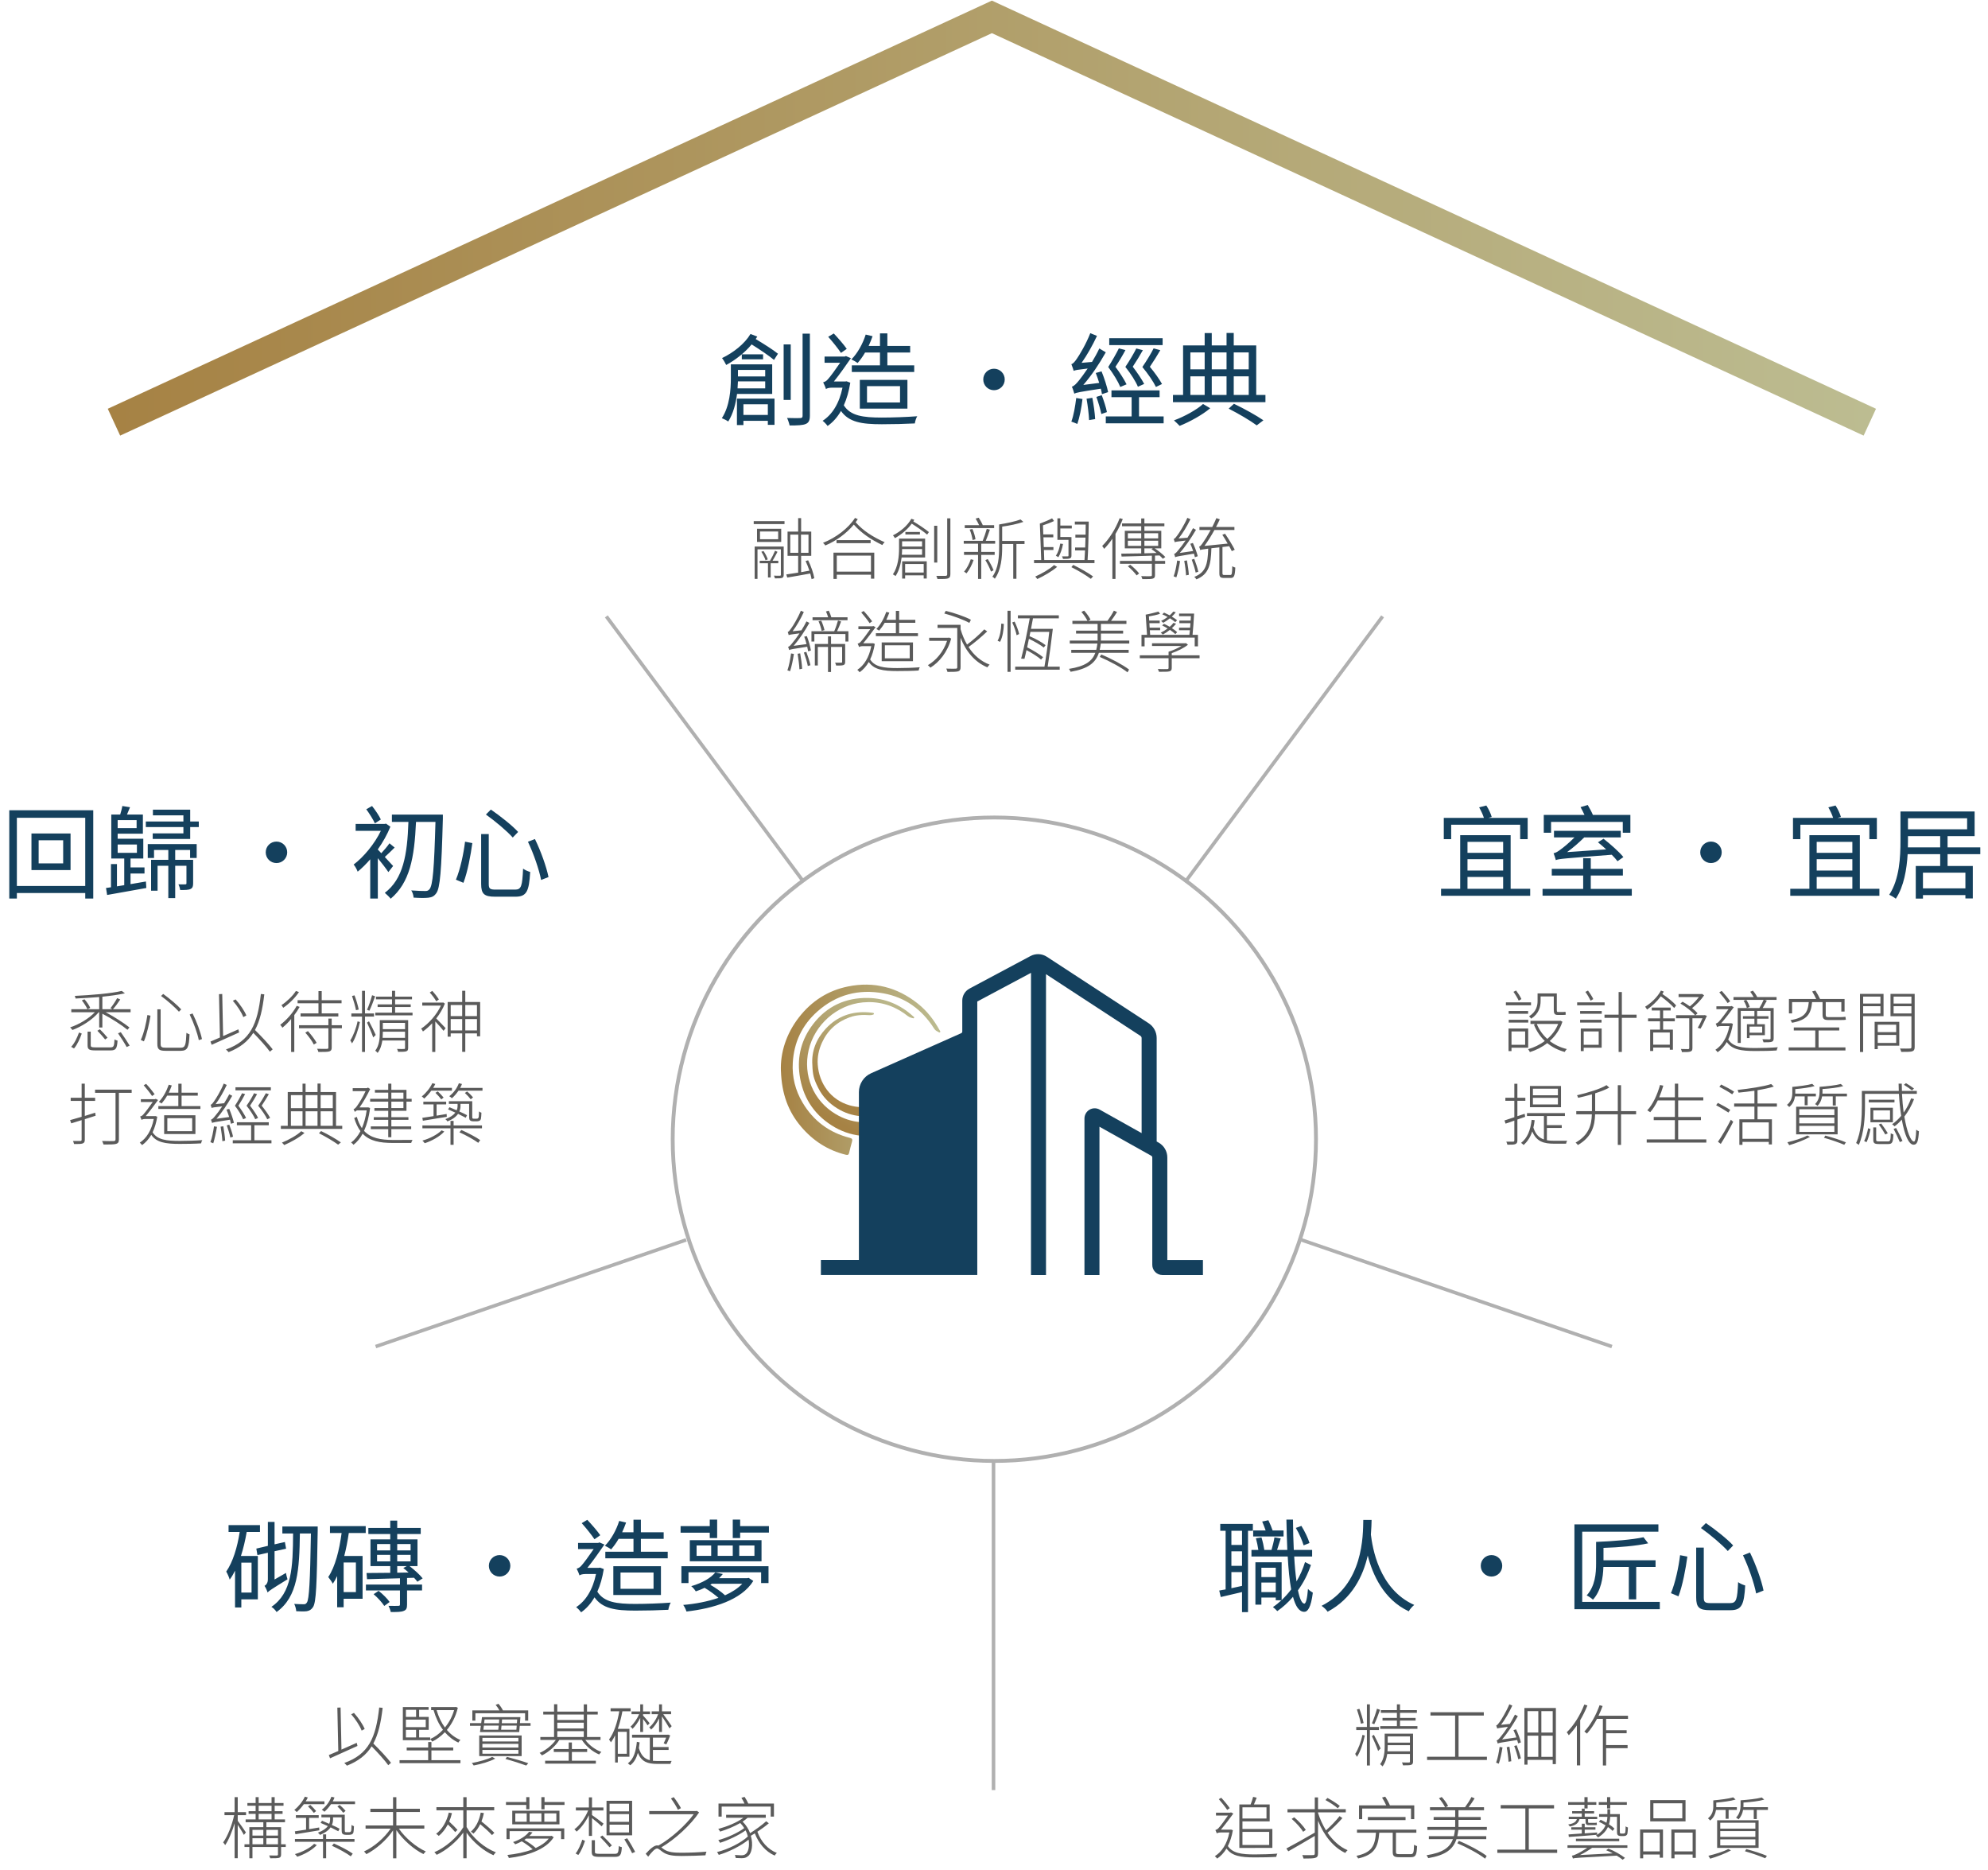 <svg width="471" height="443" viewBox="0 0 471 443" fill="none" xmlns="http://www.w3.org/2000/svg">
<path d="M27 100L235 4L443 100" stroke="url(#paint0_linear_294_5510)" stroke-width="7"/>
<path d="M14.965 204.496V199.024H9.157V204.496H14.965ZM7.453 197.416H16.717V206.08H7.453V197.416ZM3.997 209.848H20.197V193.696H3.997V209.848ZM2.197 191.92H22.093V212.824H20.197V211.528H3.997V212.824H2.197V191.92ZM27.877 200.032V202H32.437V200.032H27.877ZM32.365 194.248H27.877V196.144H32.365V194.248ZM30.925 206.896V209.416C32.125 209.224 33.349 209.008 34.573 208.792L34.669 210.328C31.357 210.928 27.877 211.528 25.381 211.984L25.117 210.328L26.293 210.16V204.664H27.709V209.944L29.437 209.656V203.344H26.365V192.928H28.477C28.669 192.28 28.909 191.464 28.981 190.912L30.805 191.2C30.565 191.8 30.301 192.4 30.085 192.928H33.853V197.464H27.877V198.664H33.949V203.344H30.925V205.456H34.237V206.896H30.925ZM35.005 203.224V199.936H46.597V203.224H45.037V201.328H41.509V203.656H45.757V209.2C45.757 209.944 45.637 210.328 45.133 210.568C44.653 210.808 43.861 210.808 42.685 210.808C42.637 210.4 42.469 209.848 42.277 209.464C43.045 209.488 43.693 209.488 43.885 209.464C44.125 209.464 44.173 209.416 44.173 209.176V205.072H41.509V212.728H39.877V205.072H37.333V210.976H35.797V203.656H39.877V201.328H36.493V203.224H35.005ZM45.061 194.584H47.101V195.904H45.061V198.712H36.181V197.392H43.453V195.904H34.549V194.584H43.453V193.12H36.229V191.776H45.061V194.584ZM65.5 199.336C66.916 199.336 68.044 200.464 68.044 201.88C68.044 203.296 66.916 204.424 65.5 204.424C64.084 204.424 62.956 203.296 62.956 201.88C62.956 200.464 64.084 199.336 65.5 199.336ZM90.235 194.104L88.819 195.016C88.411 194.104 87.523 192.712 86.779 191.68L88.147 190.912C88.939 191.896 89.827 193.24 90.235 194.104ZM93.139 205.12L92.011 206.56C91.531 205.816 90.451 204.424 89.515 203.272V212.824H87.715V203.536C86.731 204.664 85.723 205.672 84.739 206.464C84.571 205.984 84.091 205.072 83.779 204.784C86.179 202.984 88.771 199.84 90.235 196.792H84.259V195.16H91.123L91.459 195.088L92.491 195.808C91.747 197.656 90.691 199.528 89.515 201.184V201.232C89.755 201.472 90.043 201.76 90.331 202.096C91.003 201.376 91.819 200.416 92.275 199.744L93.499 200.752C92.731 201.52 91.891 202.336 91.171 202.984C91.987 203.848 92.827 204.76 93.139 205.12ZM104.923 192.952V193.936C104.587 206.248 104.275 210.4 103.339 211.6C102.811 212.32 102.307 212.536 101.467 212.632C100.675 212.728 99.331 212.704 97.987 212.608C97.963 212.104 97.771 211.384 97.435 210.904C98.923 211.024 100.219 211.048 100.771 211.048C101.227 211.048 101.467 210.952 101.755 210.616C102.547 209.728 102.859 205.672 103.171 194.68H98.563C98.179 203.248 97.075 209.056 92.563 212.872C92.299 212.512 91.579 211.816 91.171 211.48C95.515 208.168 96.499 202.552 96.763 194.68H92.851V192.952H104.923ZM115.123 192.928L116.299 191.752C118.531 193.288 121.387 195.544 122.755 197.056L121.483 198.376C120.163 196.888 117.379 194.536 115.123 192.928ZM125.083 199.384L126.739 198.736C128.131 201.592 129.451 205.264 129.955 207.736L128.203 208.432C127.723 205.96 126.427 202.192 125.083 199.384ZM110.179 199.36L111.907 199.696C111.523 202.504 110.779 206.56 109.795 209.104L108.019 208.36C109.051 205.912 109.843 202.168 110.179 199.36ZM113.995 197.56H115.795V209.392C115.795 210.496 116.083 210.712 117.451 210.712H122.035C123.523 210.712 123.739 209.872 123.931 205.744C124.363 206.08 125.107 206.392 125.611 206.536C125.347 211.072 124.795 212.392 122.131 212.392H117.307C114.715 212.392 113.995 211.744 113.995 209.368V197.56Z" fill="#14405D"/>
<path d="M17.532 248.336L16.86 247.952C17.692 247.088 18.332 245.648 18.716 244.56L19.372 244.816C18.956 245.952 18.348 247.408 17.532 248.336ZM22.636 248.08H26.14C26.924 248.08 27.052 247.84 27.132 246.192C27.308 246.32 27.612 246.432 27.852 246.48C27.724 248.368 27.468 248.8 26.188 248.8H22.62C21.132 248.8 20.748 248.576 20.748 247.584V244.352H21.5V247.568C21.5 247.984 21.66 248.08 22.636 248.08ZM23.068 244.144L23.66 243.792C24.284 244.416 25.084 245.28 25.484 245.792L24.908 246.208C24.508 245.68 23.708 244.784 23.068 244.144ZM27.964 244.752L28.62 244.48C29.34 245.488 30.252 246.864 30.716 247.664L30.012 248C29.58 247.184 28.684 245.792 27.964 244.752ZM26.764 239.04H30.94V239.76H25.036C27.116 240.864 29.436 242.368 30.668 243.36L30.204 243.92C28.892 242.832 26.412 241.216 24.252 240.112V243.376H23.5V239.76H23.388C21.916 241.536 19.308 243.168 17.164 243.968C17.02 243.792 16.796 243.504 16.62 243.344C18.668 242.672 21.02 241.296 22.476 239.76H16.892V239.04H20.716C20.46 238.464 19.932 237.616 19.388 236.96L20.012 236.688C20.556 237.296 21.148 238.16 21.372 238.72L20.748 239.04H23.5V236.16C21.628 236.304 19.692 236.432 17.9 236.512C17.884 236.32 17.804 236.048 17.708 235.888C21.644 235.696 26.428 235.312 28.844 234.704L29.596 235.28C28.172 235.6 26.268 235.872 24.252 236.08V239.04H26.636L26.172 238.8C26.7 238.16 27.388 237.12 27.756 236.416L28.492 236.736C27.98 237.536 27.308 238.432 26.764 239.04ZM38.156 235.904L38.668 235.424C40.172 236.512 42.044 238.08 42.94 239.088L42.396 239.632C41.5 238.624 39.676 237.008 38.156 235.904ZM44.94 240.304L45.628 240.048C46.588 241.968 47.516 244.464 47.852 246.112L47.1 246.368C46.78 244.72 45.868 242.208 44.94 240.304ZM34.924 240.416L35.66 240.576C35.372 242.32 34.812 244.992 34.092 246.656L33.356 246.32C34.108 244.72 34.668 242.176 34.924 240.416ZM37.276 239.072H38.06V247.264C38.06 247.984 38.284 248.16 39.26 248.16H42.812C43.9 248.16 44.044 247.552 44.172 244.64C44.38 244.784 44.684 244.928 44.908 244.992C44.764 248.032 44.492 248.896 42.812 248.896H39.244C37.724 248.896 37.276 248.56 37.276 247.248V239.072ZM58.364 240.528L57.644 240.912C57.244 239.824 56.188 238.208 55.164 237.04L55.82 236.72C56.876 237.888 57.932 239.456 58.364 240.528ZM56.476 243.808L56.652 244.544C54.38 245.584 51.9 246.704 50.156 247.472L49.868 246.704C50.492 246.448 51.26 246.112 52.108 245.744L51.884 235.472L52.652 235.44L52.86 245.408C54.012 244.912 55.26 244.352 56.476 243.808ZM64.604 248.544L63.948 249.104C63.132 247.952 61.468 246.128 60.012 244.64C58.732 246.672 56.892 248.128 54.156 249.216C54.028 249.056 53.724 248.736 53.532 248.576C59.308 246.512 61.02 242.608 61.804 235.44L62.62 235.52C62.204 239.072 61.58 241.808 60.412 243.968C61.916 245.44 63.708 247.36 64.604 248.544ZM70.508 236.912H75.452V234.752H76.22V236.912H80.924V237.632H76.22V240.032H80.156V240.768H71.212V240.032H75.452V237.632H70.508V236.912ZM70.108 234.72L70.828 234.976C69.964 236.32 68.492 237.76 67.1 238.704C67.02 238.528 66.812 238.24 66.684 238.08C67.948 237.248 69.372 235.888 70.108 234.72ZM70.3 238.24L70.988 238.496C70.636 239.152 70.188 239.808 69.724 240.432V249.168H68.972V241.36C68.316 242.16 67.596 242.864 66.908 243.424C66.812 243.248 66.556 242.912 66.396 242.736C67.868 241.632 69.372 239.952 70.3 238.24ZM72.332 244.592L72.956 244.224C73.724 245.072 74.62 246.256 75.02 247.008L74.348 247.408C73.996 246.64 73.116 245.456 72.332 244.592ZM81.004 242.832V243.552H78.588V248.112C78.588 248.672 78.444 248.896 78.012 249.04C77.564 249.168 76.764 249.168 75.436 249.168C75.388 248.944 75.26 248.64 75.132 248.416C76.284 248.448 77.196 248.448 77.468 248.432C77.74 248.416 77.804 248.352 77.804 248.112V243.552H70.844V242.832H77.804V241.264H78.588V242.832H81.004ZM88.156 235.728L88.876 235.984C88.476 237.104 87.948 238.544 87.516 239.392L86.956 239.184C87.372 238.272 87.884 236.752 88.156 235.728ZM84.988 239.12L84.348 239.28C84.172 238.368 83.772 236.976 83.404 235.904L83.996 235.76C84.412 236.832 84.812 238.208 84.988 239.12ZM84.716 241.92L85.276 242.08C84.908 243.824 84.172 246.032 83.404 247.136C83.324 246.944 83.116 246.624 82.988 246.432C83.66 245.456 84.412 243.488 84.716 241.92ZM88.62 240.784H86.476V249.168H85.772V240.784H83.244V240.048H85.772V234.688H86.476V240.048H88.62V240.784ZM86.956 242.224L87.42 241.904C87.708 242.384 88.796 244.608 89.02 245.136L88.428 245.728C88.172 244.944 87.26 242.816 86.956 242.224ZM90.652 245.824H95.964V244.368H90.7V244.64C90.7 245.008 90.684 245.408 90.652 245.824ZM95.964 242.288H90.7V243.76H95.964V242.288ZM96.7 241.632V248.208C96.7 248.672 96.604 248.88 96.268 249.008C95.916 249.136 95.308 249.136 94.316 249.136C94.284 248.928 94.172 248.656 94.076 248.448C94.86 248.48 95.516 248.48 95.708 248.464C95.916 248.464 95.964 248.4 95.964 248.224V246.448H90.588C90.428 247.488 90.124 248.544 89.468 249.392C89.34 249.232 89.068 248.96 88.908 248.864C89.868 247.6 89.98 245.936 89.98 244.64V241.632H96.7ZM93.612 239.856H97.74V240.496H88.924V239.856H92.876V238.528H89.468V237.904H92.876V236.704H89.068V236.064H92.876V234.688H93.612V236.064H97.612V236.704H93.612V237.904H97.308V238.528H93.612V239.856ZM103.98 236.736L103.356 237.168C103.052 236.592 102.396 235.712 101.82 235.088L102.412 234.704C103.004 235.344 103.66 236.176 103.98 236.736ZM105.004 237.44L105.404 237.712C104.908 238.96 104.188 240.176 103.356 241.232C103.98 241.84 105.228 243.168 105.58 243.536L105.084 244.16C104.716 243.68 103.788 242.624 103.132 241.936V249.168H102.396V242.368C101.676 243.136 100.924 243.792 100.204 244.32C100.124 244.112 99.916 243.776 99.772 243.648C101.548 242.48 103.468 240.352 104.46 238.192H100.044V237.472H104.844L105.004 237.44ZM110.236 244.064H113.004V241.376H110.236V244.064ZM106.78 244.064H109.5V241.376H106.78V244.064ZM109.5 238.048H106.78V240.672H109.5V238.048ZM113.004 238.048H110.236V240.672H113.004V238.048ZM110.236 237.328H113.756V245.456H113.004V244.768H110.236V249.136H109.5V244.768H106.78V245.552H106.06V237.328H109.5V234.672H110.236V237.328ZM22.556 263.552L22.652 264.272C21.804 264.544 20.94 264.816 20.092 265.088V269.952C20.092 270.48 19.932 270.704 19.596 270.832C19.228 270.976 18.636 270.976 17.548 270.976C17.516 270.784 17.388 270.48 17.292 270.256C18.108 270.272 18.828 270.272 19.02 270.256C19.244 270.256 19.34 270.176 19.34 269.952V265.312C18.444 265.6 17.596 265.872 16.876 266.08L16.604 265.312C17.372 265.104 18.3 264.832 19.34 264.528V260.752H16.748V260.016H19.34V256.672H20.092V260.016H22.54V260.752H20.092V264.32L22.556 263.552ZM31.196 258.096V258.848H28.172V269.856C28.172 270.512 27.996 270.8 27.5 270.944C26.988 271.088 26.044 271.088 24.524 271.088C24.46 270.848 24.316 270.496 24.188 270.256C25.468 270.304 26.604 270.288 26.956 270.272C27.26 270.256 27.372 270.16 27.372 269.856V258.848H22.524V258.096H31.196ZM47.484 261.984V262.672H37.516V261.984H42.252V259.52H39.596C39.196 260.224 38.732 260.848 38.284 261.376C38.14 261.264 37.82 261.072 37.628 260.992C38.62 259.968 39.452 258.464 39.98 256.928L40.7 257.104C40.492 257.68 40.236 258.272 39.98 258.816H42.252V256.688H43.02V258.816H46.86V259.52H43.02V261.984H47.484ZM39.644 264.848V267.936H45.532V264.848H39.644ZM46.3 268.608H38.892V264.16H46.3V268.608ZM36.636 259.168L36.028 259.6C35.596 258.944 34.732 257.84 34.044 257.056L34.62 256.72C35.356 257.504 36.204 258.544 36.636 259.168ZM36.86 264.352L37.26 264.512C37.02 265.936 36.652 267.168 36.156 268.192C37.26 269.968 39.404 270.24 42.588 270.24C44.236 270.24 46.396 270.176 47.932 270.048C47.788 270.24 47.692 270.608 47.644 270.816C46.252 270.912 44.284 270.944 42.588 270.944C39.196 270.944 37.084 270.608 35.836 268.8C35.228 269.84 34.492 270.64 33.66 271.232C33.548 271.056 33.276 270.768 33.116 270.656C34.684 269.632 35.9 267.76 36.428 265.04H34.476C34.044 265.04 33.66 265.136 33.532 265.264C33.484 265.056 33.292 264.64 33.196 264.464C33.42 264.4 33.676 264.304 33.932 264C34.348 263.568 35.484 262.048 36.188 261.024H33.372V260.352H36.7L36.892 260.272L37.452 260.544C36.764 261.504 35.42 263.296 34.508 264.368H36.7L36.86 264.352ZM64.172 257.536V258.256H55.788V257.536H64.172ZM62.988 258.944L63.692 259.168C63.244 259.968 62.556 261.056 61.996 261.888C62.764 262.832 63.612 264.032 63.996 264.768L63.324 265.12C62.94 264.288 62.076 262.992 61.164 261.904C61.852 260.944 62.588 259.696 62.988 258.944ZM60.188 258.944L60.908 259.168C60.476 259.968 59.804 261.056 59.244 261.888C59.98 262.848 60.78 264.032 61.148 264.784L60.476 265.104C60.108 264.272 59.292 262.992 58.412 261.904C59.1 260.944 59.82 259.696 60.188 258.944ZM58.3 264.8L57.612 265.12C57.276 264.288 56.508 263.008 55.66 261.904C56.3 260.944 56.988 259.696 57.356 258.944L58.076 259.152C57.66 259.952 57.02 261.056 56.476 261.888C57.196 262.864 57.948 264.048 58.3 264.8ZM55.42 265.952L54.716 266.176C54.668 265.904 54.588 265.568 54.492 265.216C50.956 265.744 50.524 265.84 50.252 265.984C50.204 265.808 50.076 265.408 49.98 265.216C50.284 265.152 50.668 264.72 51.116 264.144C51.388 263.84 51.996 263.04 52.652 262.048C50.716 262.256 50.348 262.336 50.14 262.432C50.108 262.256 49.98 261.888 49.9 261.68C50.14 261.632 50.428 261.28 50.764 260.784C51.116 260.304 52.3 258.432 53.004 256.656L53.724 256.976C52.956 258.608 52.028 260.256 51.084 261.52L53.1 261.312C53.532 260.64 53.948 259.904 54.316 259.184L55.02 259.552C53.9 261.52 52.604 263.488 51.292 264.992L54.3 264.576C54.108 263.984 53.884 263.36 53.66 262.816L54.316 262.656C54.764 263.728 55.244 265.12 55.42 265.952ZM50.7 266.784L51.404 266.896C51.18 268.288 50.844 269.792 50.524 270.8C50.364 270.72 50.028 270.592 49.852 270.528C50.236 269.52 50.508 268.096 50.7 266.784ZM52.268 266.864L52.908 266.768C53.1 267.84 53.292 269.232 53.34 270.176L52.684 270.304C52.636 269.36 52.444 267.936 52.268 266.864ZM53.724 266.56L54.316 266.384C54.668 267.296 55.068 268.464 55.212 269.232L54.572 269.44C54.428 268.656 54.06 267.472 53.724 266.56ZM60.268 270.08H64.316V270.8H55.148V270.08H59.5V266.528H56.124V265.824H63.676V266.528H60.268V270.08ZM71.372 267.936L72.14 268.352C70.924 269.424 68.972 270.512 67.34 271.216C67.212 271.04 66.956 270.784 66.796 270.64C68.428 269.984 70.396 268.88 71.372 267.936ZM75.564 268.416L76.076 267.904C77.804 268.736 79.628 269.792 80.764 270.592L80.108 271.12C79.036 270.336 77.292 269.296 75.564 268.416ZM68.924 263.216V266.656H71.676V263.216H68.924ZM71.676 259.392H68.924V262.48H71.676V259.392ZM75.228 259.392H72.396V262.48H75.228V259.392ZM78.844 259.392H75.964V262.48H78.844V259.392ZM75.228 266.656V263.216H72.396V266.656H75.228ZM75.964 263.216V266.656H78.844V263.216H75.964ZM79.612 266.656H81.084V267.392H66.54V266.656H68.172V258.656H71.676V256.672H72.396V258.656H75.228V256.656H75.964V258.656H79.612V266.656ZM95.58 258.8H92.716V260.272H95.58V258.8ZM95.58 262.448V260.928H92.716V262.448H95.58ZM91.98 260.272V258.8H88.828V258.144H91.98V256.672H92.716V258.144H96.3V260.272H97.532V260.928H96.3V263.104H92.716V264.608H96.764V265.248H92.716V266.8H97.42V267.456H92.716V269.36H91.98V267.456H87.852V266.8H91.98V265.248H88.556V264.608H91.98V263.104H88.7V262.448H91.98V260.928H87.692V260.272H91.98ZM87.228 262.288L87.676 262.432C87.42 264.608 86.908 266.416 86.252 267.856C87.852 269.584 90.188 270 93.1 270.016C93.58 270.016 97.1 270.016 97.74 270C97.612 270.192 97.468 270.528 97.42 270.72H93.084C90.012 270.72 87.612 270.288 85.916 268.528C85.324 269.648 84.572 270.512 83.756 271.152C83.66 271.008 83.372 270.736 83.18 270.624C84.044 269.984 84.796 269.072 85.404 267.92C84.796 267.12 84.316 266.096 83.916 264.816L84.54 264.544C84.844 265.632 85.26 266.512 85.74 267.216C86.252 266.048 86.636 264.64 86.876 263.008H84.572C84.412 263.088 84.092 263.264 84.092 263.408C84.028 263.232 83.852 262.88 83.756 262.72C84.012 262.672 84.38 262.304 84.684 261.824C84.988 261.408 85.932 259.952 86.62 258.448H83.564V257.744H86.924L87.18 257.6L87.708 257.952C86.908 259.568 86.044 261.12 85.18 262.304H87.084L87.228 262.288ZM107.068 258.336H102.188C101.66 259.056 101.084 259.696 100.508 260.208C100.396 260.064 100.092 259.824 99.932 259.696C100.924 258.912 101.868 257.76 102.428 256.56L103.132 256.752C102.988 257.072 102.812 257.36 102.62 257.664H107.068V258.336ZM106.348 261.456V260.832H111.884V264.352C111.884 264.656 111.9 264.864 111.98 264.928C112.06 264.96 112.156 264.976 112.284 264.976H112.828C112.988 264.976 113.132 264.96 113.212 264.912C113.292 264.864 113.372 264.752 113.42 264.56C113.452 264.352 113.468 263.872 113.484 263.248C113.644 263.392 113.868 263.504 114.06 263.552C114.044 264.144 113.996 264.816 113.932 265.04C113.852 265.264 113.724 265.408 113.548 265.488C113.388 265.568 113.1 265.6 112.892 265.6H112.172C111.9 265.6 111.596 265.552 111.404 265.392C111.196 265.248 111.148 265.04 111.148 264.24V261.456H109.1V262C109.1 262.416 109.02 262.832 108.828 263.264C109.564 263.6 110.204 263.888 110.652 264.144L110.348 264.752C109.884 264.512 109.228 264.176 108.524 263.824C108.06 264.496 107.276 265.12 105.996 265.616C105.916 265.44 105.676 265.184 105.516 265.088C106.716 264.64 107.452 264.096 107.884 263.536C107.308 263.264 106.684 262.992 106.156 262.768L106.492 262.256C107.02 262.48 107.612 262.736 108.204 262.992C108.348 262.656 108.412 262.32 108.412 262V261.456H106.348ZM112.076 259.92L111.532 260.384C111.228 259.968 110.636 259.344 110.14 258.88L110.668 258.528C111.164 258.928 111.772 259.552 112.076 259.92ZM103.164 258.848L103.724 258.512C104.188 258.944 104.812 259.584 105.1 259.968L104.556 260.4C104.252 259.984 103.66 259.328 103.164 258.848ZM100.188 265.456L100.06 264.768C100.78 264.656 101.708 264.512 102.716 264.368V261.584H100.3V260.944H105.708V261.584H103.436V264.256C104.204 264.128 105.02 264 105.82 263.856L105.852 264.528C103.804 264.864 101.724 265.216 100.188 265.456ZM104.62 267.728L105.26 268.016C104.204 269.2 102.236 270.272 100.62 270.784C100.492 270.608 100.268 270.32 100.076 270.16C101.692 269.728 103.628 268.752 104.62 267.728ZM108.844 268.192L109.308 267.648C110.86 268.336 112.78 269.328 113.772 270.048L113.308 270.688C112.316 269.952 110.396 268.88 108.844 268.192ZM107.468 265.488V266.576H114.188V267.248H107.468V271.152H106.732V267.248H100.076V266.576H106.732V265.488H107.468ZM109.02 257.68H114.316V258.336H108.636C108.156 259.024 107.628 259.648 107.068 260.128C106.94 260 106.636 259.76 106.444 259.648C107.436 258.88 108.268 257.792 108.716 256.576L109.452 256.752C109.34 257.072 109.196 257.376 109.02 257.68Z" fill="#5A5A5A"/>
<path d="M343.816 195.352V198.76H342.064V193.72H351.568C351.352 193 350.872 191.992 350.44 191.224L352.144 190.792C352.696 191.632 353.224 192.76 353.416 193.504L352.648 193.72H361.936V198.76H360.16V195.352H343.816ZM347.68 207.712V210.52H356.128V207.712H347.68ZM356.128 199.408H347.68V202H356.128V199.408ZM356.128 206.2V203.512H347.68V206.2H356.128ZM357.904 210.52H362.536V212.176H341.416V210.52H345.952V197.824H357.904V210.52ZM367.48 194.68V197.248H365.752V193.024H375.4C375.136 192.424 374.776 191.728 374.464 191.176L376.168 190.672C376.6 191.392 377.104 192.328 377.392 193.024H386.272V197.248H384.472V194.68H367.48ZM384.616 203.008L383.224 203.992C382.888 203.56 382.432 203.008 381.856 202.456C370.48 203.344 369.352 203.416 368.608 203.728C368.512 203.368 368.272 202.552 368.08 202.096C368.536 202.024 369.088 201.712 369.712 201.232C370.24 200.872 371.68 199.72 373.024 198.352H368.176V196.792H383.992V198.352H375.328C374.056 199.624 372.664 200.824 371.272 201.832L380.536 201.184C379.888 200.584 379.216 200.008 378.592 199.504L379.912 198.664C381.544 199.936 383.608 201.76 384.616 203.008ZM376.888 210.544H386.608V212.152H365.464V210.544H375.088V207.376H367.648V205.792H375.088V203.272H376.888V205.792H384.496V207.376H376.888V210.544ZM405.367 199.336C406.783 199.336 407.911 200.464 407.911 201.88C407.911 203.296 406.783 204.424 405.367 204.424C403.951 204.424 402.823 203.296 402.823 201.88C402.823 200.464 403.951 199.336 405.367 199.336ZM426.55 195.352V198.76H424.798V193.72H434.302C434.086 193 433.606 191.992 433.174 191.224L434.878 190.792C435.43 191.632 435.958 192.76 436.15 193.504L435.382 193.72H444.67V198.76H442.894V195.352H426.55ZM430.414 207.712V210.52H438.862V207.712H430.414ZM438.862 199.408H430.414V202H438.862V199.408ZM438.862 206.2V203.512H430.414V206.2H438.862ZM440.638 210.52H445.27V212.176H424.15V210.52H428.686V197.824H440.638V210.52ZM452.014 200.704H459.67V198.04H452.038V199.144C452.038 199.648 452.038 200.152 452.014 200.704ZM466.054 193.816H452.038V196.432H466.054V193.816ZM465.646 210.424V206.704H455.59V210.424H465.646ZM469.174 202.312H461.422V205.12H467.398V212.8H465.646V212.008H455.59V212.848H453.886V205.12H459.67V202.312H451.966C451.75 205.864 451.102 209.92 449.158 212.872C448.822 212.584 448.054 212.128 447.598 211.936C450.046 208.216 450.262 202.96 450.262 199.144V192.208H467.83V198.04H461.422V200.704H469.174V202.312Z" fill="#14405D"/>
<path d="M365.004 236.016V237.072C365.004 238.448 364.604 240.112 362.764 241.28C362.668 241.12 362.396 240.832 362.268 240.72C363.964 239.648 364.284 238.256 364.284 237.072V235.296H368.844V239.136C368.844 239.584 368.876 239.712 369.116 239.712H370.252C370.444 239.712 370.716 239.68 370.892 239.648C370.908 239.84 370.94 240.16 370.972 240.336C370.812 240.384 370.524 240.4 370.252 240.4H369.084C368.3 240.4 368.124 240.08 368.124 239.104V236.016H365.004ZM360.46 236.64L359.82 237.024C359.564 236.448 359.036 235.568 358.572 234.928L359.196 234.608C359.676 235.248 360.204 236.064 360.46 236.64ZM362.732 237.424V238.112H356.78V237.424H362.732ZM357.452 242.208V241.536H362.076V242.208H357.452ZM357.436 239.472H362.044V240.128H357.436V239.472ZM361.34 244.304H358.108V247.472H361.34V244.304ZM362.06 248.16H358.108V248.96H357.404V243.616H362.06V248.16ZM369.164 242.528H364.092C364.652 243.904 365.5 245.104 366.588 246.08C367.692 245.136 368.604 243.952 369.164 242.528ZM369.66 241.744L370.172 242C369.548 243.904 368.492 245.408 367.164 246.576C368.316 247.456 369.676 248.112 371.212 248.48C371.052 248.624 370.828 248.944 370.716 249.168C369.132 248.736 367.756 248.032 366.572 247.072C365.324 248.048 363.916 248.736 362.46 249.2C362.38 248.992 362.188 248.672 362.028 248.512C363.404 248.128 364.796 247.472 365.996 246.56C364.876 245.488 364.012 244.192 363.42 242.688L363.884 242.528H362.604V241.792H369.532L369.66 241.744ZM377.484 236.64L376.86 237.024C376.588 236.448 376.076 235.568 375.612 234.944L376.236 234.624C376.7 235.264 377.228 236.08 377.484 236.64ZM380.172 237.424V238.112H373.66V237.424H380.172ZM379.436 241.536V242.208H374.364V241.536H379.436ZM378.764 244.304H375.212V247.472H378.764V244.304ZM379.468 243.616V248.16H375.212V248.96H374.524V243.616H379.468ZM374.364 240.128V239.472H379.484V240.128H374.364ZM387.74 240.336V241.088H384.252V249.168H383.484V241.088H380.14V240.336H383.484V234.976H384.252V240.336H387.74ZM397.116 238.144L396.652 238.752C395.98 237.984 394.652 236.832 393.484 235.984C392.572 237.232 391.372 238.336 390.236 239.12C390.156 238.976 389.916 238.624 389.772 238.448C391.244 237.552 392.684 236.16 393.516 234.624L394.188 234.864C394.076 235.056 393.964 235.248 393.852 235.44C395.1 236.256 396.444 237.376 397.116 238.144ZM395.612 247.44V244.56H391.676V247.44H395.612ZM394.028 239.344V241.216H396.796V241.904H394.028V243.872H396.348V248.64H395.612V248.128H391.676V248.944H390.956V243.872H393.292V241.904H390.46V241.216H393.292V239.344H391.34V238.656H395.82V239.344H394.028ZM403.868 240.432L404.396 240.608C403.916 241.648 403.372 242.896 402.892 243.648L402.22 243.44C402.588 242.864 403.02 242 403.356 241.184H400.972V248.224C400.972 248.72 400.86 248.944 400.508 249.056C400.156 249.2 399.548 249.2 398.492 249.2C398.46 248.992 398.348 248.688 398.252 248.464C399.052 248.496 399.74 248.496 399.932 248.496C400.156 248.48 400.22 248.416 400.22 248.224V241.184H397.1V240.464H401.596C400.892 239.584 399.42 238.448 398.124 237.696L398.636 237.264C399.196 237.568 399.82 237.968 400.364 238.368C401.132 237.776 401.932 236.928 402.508 236.16H397.692V235.456H403.068L403.228 235.408L403.74 235.76C403.004 236.848 401.9 237.984 400.892 238.784C401.42 239.2 401.884 239.632 402.188 240.016L401.676 240.464H403.724L403.868 240.432ZM417.5 244.608V243.168H414.508V244.608H417.5ZM417.836 236.832H410.7V236.16H415.484C415.244 235.744 414.956 235.28 414.668 234.912L415.292 234.64C415.692 235.088 416.092 235.696 416.316 236.16H420.908V236.832H418.06L418.604 237.008C418.284 237.6 417.916 238.256 417.612 238.768H420.22V245.92C420.22 246.384 420.124 246.608 419.772 246.752C419.404 246.88 418.764 246.88 417.82 246.88C417.772 246.672 417.644 246.384 417.548 246.16C418.364 246.192 419.004 246.192 419.228 246.192C419.436 246.176 419.484 246.112 419.484 245.92V239.44H416.3V240.704H418.988V241.296H416.3V242.592H418.14V245.2H414.508V245.872H413.884V242.592H415.66V241.296H412.94V240.704H415.66V239.44H412.428V247.024H411.708V238.768H416.828C417.18 238.224 417.612 237.392 417.836 236.832ZM414.54 238.512L413.868 238.752C413.756 238.272 413.452 237.552 413.1 237.024L413.74 236.832C414.092 237.344 414.444 238.064 414.54 238.512ZM409.916 237.168L409.308 237.584C408.892 236.928 408.028 235.824 407.34 235.04L407.916 234.704C408.636 235.488 409.5 236.528 409.916 237.168ZM410.156 242.352L410.556 242.512C410.332 243.936 409.948 245.168 409.452 246.208C410.556 247.968 412.716 248.24 415.868 248.24C417.5 248.24 419.676 248.176 421.212 248.048C421.068 248.24 420.972 248.608 420.924 248.816C419.532 248.912 417.548 248.944 415.868 248.944C412.476 248.944 410.396 248.608 409.116 246.816C408.524 247.856 407.772 248.656 406.94 249.232C406.828 249.056 406.572 248.768 406.412 248.656C407.996 247.632 409.196 245.76 409.74 243.04H407.756C407.34 243.04 406.94 243.136 406.812 243.264C406.764 243.056 406.588 242.64 406.492 242.464C406.7 242.4 406.956 242.288 407.228 242C407.644 241.568 408.812 240.048 409.532 239.024H406.652V238.352H410.044L410.22 238.272L410.78 238.56C410.076 239.52 408.732 241.296 407.788 242.368H410.012L410.156 242.352ZM424.588 237.36V240.032H423.836V236.624H430.3C430.044 236.064 429.676 235.392 429.34 234.832L430.108 234.624C430.492 235.232 430.956 236.048 431.212 236.624H437.02V239.6H436.252V237.36H432.556V240.304C432.556 240.752 432.652 240.912 433.084 240.912H436.06C436.396 240.912 436.956 240.88 437.228 240.832C437.26 241.056 437.292 241.344 437.324 241.536C437.084 241.6 436.604 241.6 436.108 241.6H433.084C432.092 241.6 431.804 241.264 431.804 240.288V237.36H429.324C429.052 240.256 428.124 241.584 424.572 242.256C424.508 242.064 424.316 241.808 424.188 241.648C427.484 241.072 428.316 239.904 428.54 237.36H424.588ZM430.86 244.08V248.08H437.228V248.816H423.772V248.08H430.076V244.08H424.988V243.36H435.756V244.08H430.86ZM445.516 236.048H441.42V237.696H445.516V236.048ZM441.42 240.048H445.516V238.32H441.42V240.048ZM446.252 240.688H441.42V249.184H440.668V235.408H446.252V240.688ZM449.244 242.704H444.876V244.464H449.244V242.704ZM444.876 247.024H449.244V245.136H444.876V247.024ZM449.98 242.032V247.68H444.876V248.496H444.14V242.032H449.98ZM448.636 240.048H452.86V238.32H448.636V240.048ZM452.86 236.048H448.636V237.696H452.86V236.048ZM453.628 235.408V247.984C453.628 248.592 453.468 248.88 453.02 249.024C452.572 249.152 451.756 249.152 450.444 249.152C450.412 248.944 450.268 248.592 450.156 248.352C451.228 248.384 452.188 248.368 452.476 248.352C452.764 248.352 452.86 248.256 452.86 247.984V240.704H447.9V235.408H453.628ZM369.1 259.424V257.872H363.18V259.424H369.1ZM369.1 261.6V260.032H363.18V261.6H369.1ZM369.836 257.232V262.256H362.476V257.232H369.836ZM361.34 264.528L359.5 265.168V270.128C359.5 270.64 359.356 270.848 359.02 270.992C358.7 271.12 358.14 271.152 357.132 271.136C357.084 270.944 356.988 270.64 356.876 270.416C357.644 270.432 358.3 270.432 358.476 270.416C358.684 270.416 358.78 270.352 358.78 270.112V265.424C358.028 265.696 357.324 265.952 356.7 266.144L356.444 265.392C357.084 265.184 357.884 264.912 358.78 264.624V260.736H356.652V260.016H358.78V256.704H359.5V260.016H361.388V260.736H359.5V264.384L361.228 263.808L361.34 264.528ZM368.268 270.208H371.292C371.18 270.384 371.052 270.704 371.036 270.896H368.236C365.772 270.896 364.044 270.432 363.02 267.984C362.588 269.328 361.9 270.384 360.972 271.2C360.86 271.072 360.556 270.816 360.38 270.704C361.868 269.552 362.604 267.712 362.876 265.248L363.596 265.328C363.532 265.952 363.42 266.544 363.292 267.072C363.804 268.704 364.668 269.52 365.788 269.888V264.336H361.772V263.648H370.764V264.336H366.492V266.496H370.012V267.168H366.492V270.064C367.036 270.176 367.628 270.208 368.268 270.208ZM387.628 263.184V263.936H384.06V271.184H383.292V263.936H377.916C377.836 266.656 377.18 269.264 373.836 271.216C373.724 271.04 373.468 270.768 373.292 270.64C376.46 268.832 377.068 266.416 377.148 263.936H373.452V263.184H377.164V259.2C376.076 259.52 374.972 259.792 373.9 260.032C373.852 259.856 373.724 259.6 373.628 259.424C376.156 258.832 379.1 257.968 380.62 257.024L381.276 257.616C380.38 258.096 379.196 258.56 377.932 258.96V263.184H383.292V257.04H384.06V263.184H387.628ZM397.596 269.872H404.268V270.624H390.14V269.872H396.812V265.312H391.804V264.56H396.812V260.64H392.764C392.236 261.728 391.644 262.672 390.972 263.44C390.828 263.328 390.476 263.104 390.284 262.992C391.628 261.536 392.652 259.312 393.292 256.992L394.076 257.152C393.804 258.096 393.468 259.024 393.1 259.904H396.812V256.672H397.596V259.904H403.548V260.64H397.596V264.56H402.988V265.312H397.596V269.872ZM409.932 262.896L409.5 263.52C408.844 263.072 407.564 262.304 406.588 261.776L407.004 261.232C407.964 261.728 409.276 262.448 409.932 262.896ZM407.692 270.944L407.02 270.432C407.9 269.2 409.18 267.008 410.076 265.216L410.636 265.712C409.788 267.392 408.604 269.504 407.692 270.944ZM407.356 257.408L407.788 256.88C408.796 257.36 410.14 258.096 410.844 258.576L410.396 259.2C409.708 258.72 408.38 257.936 407.356 257.408ZM419.068 269.744V265.84H412.828V269.744H419.068ZM420.988 262.112H416.396V265.12H419.804V271.072H419.068V270.464H412.828V271.168H412.092V265.12H415.66V262.112H410.86V261.376H415.66V258.352C414.396 258.544 413.116 258.672 411.9 258.8C411.852 258.624 411.756 258.336 411.676 258.16C414.476 257.856 417.852 257.36 419.628 256.768L420.252 257.36C419.228 257.696 417.852 257.984 416.396 258.224V261.376H420.988V262.112ZM427.564 259.696H425.276C425.148 260.56 424.78 261.504 423.9 262.208C423.788 262.064 423.516 261.792 423.372 261.696C424.444 260.848 424.636 259.76 424.636 258.864V257.44C426.284 257.296 428.284 257.04 429.356 256.72L429.916 257.248C428.732 257.6 426.94 257.824 425.34 257.968V258.88V259.04H430.22V259.696H428.268V261.792H427.564V259.696ZM426.284 266.672V268.096H434.604V266.672H426.284ZM426.284 264.704V266.08H434.604V264.704H426.284ZM426.284 262.736V264.128H434.604V262.736H426.284ZM425.548 268.688V262.144H435.372V268.688H425.548ZM428.188 268.96L428.828 269.28C427.532 270.016 425.484 270.784 423.9 271.248C423.82 271.088 423.596 270.72 423.468 270.56C425.02 270.192 427.004 269.6 428.188 268.96ZM432.14 269.488L432.46 268.976C434.268 269.456 436.14 270.064 437.34 270.576L436.94 271.152C435.772 270.656 433.948 270 432.14 269.488ZM431.772 259.04H437.58V259.696H434.94V261.856H434.22V259.696H431.692C431.564 260.464 431.26 261.28 430.604 261.936C430.476 261.792 430.188 261.584 430.028 261.52C430.924 260.608 431.1 259.472 431.1 258.608V257.424C432.876 257.296 434.988 257.072 436.124 256.752L436.7 257.264C435.436 257.632 433.5 257.84 431.788 257.952V258.624C431.788 258.752 431.788 258.896 431.772 259.04ZM453.468 257.824L452.988 258.272C452.556 257.92 451.724 257.328 451.068 256.944L451.564 256.56C452.188 256.928 453.02 257.472 453.468 257.824ZM442.22 270.544L441.66 270.256C442.076 269.472 442.428 268.144 442.604 267.232L443.164 267.44C442.972 268.384 442.652 269.728 442.22 270.544ZM447.788 265.2V263.008H443.82V265.2H447.788ZM448.46 262.384V265.824H443.148V262.384H448.46ZM447.26 268.416L446.668 268.72C446.348 268.112 445.692 267.088 445.132 266.352L445.692 266.112C446.236 266.848 446.924 267.824 447.26 268.416ZM448.844 260.48V261.104H442.748V260.48H448.844ZM445.196 270.352H447.308C447.836 270.352 447.932 270.128 447.964 268.432C448.14 268.544 448.396 268.64 448.588 268.704C448.508 270.56 448.316 270.976 447.388 270.976H445.148C444.108 270.976 443.82 270.784 443.82 269.952V267.04H444.508V269.952C444.508 270.288 444.604 270.352 445.196 270.352ZM448.636 267.392L449.228 267.184C449.772 268.176 450.412 269.488 450.748 270.24L450.108 270.512C449.788 269.728 449.164 268.384 448.636 267.392ZM452.78 260.16L453.484 260.336C452.892 261.888 452.108 263.28 451.18 264.48C451.788 268.096 452.716 270.384 453.468 270.384C453.756 270.384 453.932 269.504 453.996 267.568C454.156 267.728 454.428 267.888 454.636 267.952C454.492 270.336 454.22 271.136 453.372 271.136C452.204 271.136 451.212 268.752 450.572 265.184C450.044 265.792 449.468 266.336 448.86 266.784C448.748 266.672 448.476 266.4 448.284 266.288C449.068 265.744 449.788 265.072 450.428 264.304C450.188 262.72 449.996 260.96 449.9 259.088H441.852V261.92C441.852 264.528 441.66 268.4 440.38 271.184C440.236 271.04 439.932 270.816 439.756 270.736C440.988 268.08 441.116 264.432 441.116 261.92V258.4H449.868C449.852 257.84 449.836 257.248 449.82 256.672H450.572C450.572 257.248 450.588 257.84 450.604 258.4H454.14V259.088H450.62C450.7 260.688 450.844 262.176 451.02 263.52C451.756 262.512 452.348 261.36 452.78 260.16Z" fill="#5A5A5A"/>
<path d="M181.293 87.624H174.837V89.16H181.293V87.624ZM174.741 91.992H181.293V90.336H174.837C174.813 90.864 174.789 91.416 174.741 91.992ZM182.949 93.312H174.621C174.333 95.568 173.733 97.944 172.533 99.84C172.197 99.576 171.453 99.216 171.021 99.048C172.893 96.192 173.157 92.232 173.157 89.544V86.304H182.949V93.312ZM175.749 83.928H180.789V85.104H175.749V83.928ZM181.917 95.76H176.133V98.28H181.917V95.76ZM174.597 100.68V94.416H183.501V100.632H181.917V99.672H176.133V100.68H174.597ZM177.813 79.104L179.421 79.728C179.301 79.92 179.157 80.112 179.037 80.304C180.909 81.432 183.141 82.824 184.317 83.784L183.381 85.248C182.205 84.264 179.997 82.776 178.077 81.576C176.445 83.568 174.213 85.272 172.053 86.448C171.861 86.04 171.381 85.2 171.069 84.816C173.709 83.544 176.373 81.504 177.813 79.104ZM187.341 81.576V94.728H185.661V81.576H187.341ZM190.149 79.032H191.877V98.448C191.877 99.576 191.589 100.128 190.917 100.416C190.197 100.728 189.021 100.776 187.077 100.776C186.981 100.296 186.717 99.504 186.477 99C187.917 99.048 189.213 99.048 189.597 99.024C190.005 99 190.149 98.88 190.149 98.472V79.032ZM208.485 83.496H204.957C204.429 84.432 203.805 85.272 203.181 85.992C202.869 85.728 202.125 85.32 201.717 85.128C203.157 83.688 204.405 81.456 205.101 79.248L206.733 79.632C206.469 80.4 206.133 81.192 205.797 81.936H208.485V78.96H210.237V81.936H215.637V83.496H210.237V86.544H216.597V88.104H201.813V86.544H208.485V83.496ZM205.413 91.464V95.328H213.237V91.464H205.413ZM214.989 96.792H203.709V89.976H214.989V96.792ZM200.613 82.632L199.245 83.592C198.597 82.608 197.277 80.952 196.221 79.776L197.541 78.984C198.621 80.136 199.941 81.648 200.613 82.632ZM200.565 90.312L201.453 90.648C201.117 92.688 200.613 94.488 199.917 96C201.501 98.52 204.525 98.904 208.917 98.904C211.413 98.904 214.869 98.784 217.317 98.592C217.053 98.976 216.813 99.792 216.741 100.296C214.509 100.416 211.533 100.488 208.917 100.488C204.093 100.488 201.117 99.984 199.245 97.344C198.357 98.88 197.277 100.056 196.077 100.896C195.837 100.536 195.237 99.912 194.901 99.672C197.157 98.208 198.837 95.568 199.605 91.824H197.085C196.485 91.824 195.861 91.968 195.693 92.16C195.573 91.728 195.213 90.912 195.021 90.552C195.381 90.456 195.765 90.288 196.149 89.832C196.677 89.28 198.069 87.36 199.053 85.92H195.357V84.456H200.133L200.421 84.336L201.597 84.84C200.637 86.232 198.885 88.752 197.565 90.36H200.253L200.565 90.312ZM235.5 87.336C236.916 87.336 238.044 88.464 238.044 89.88C238.044 91.296 236.916 92.424 235.5 92.424C234.084 92.424 232.956 91.296 232.956 89.88C232.956 88.464 234.084 87.336 235.5 87.336ZM275.451 80.112V81.744H262.803V80.112H275.451ZM275.307 90.96L273.867 91.656C273.267 90.408 271.995 88.536 270.651 86.928C271.659 85.464 272.763 83.64 273.315 82.512L274.899 82.944C274.203 84.168 273.243 85.68 272.427 86.88C273.555 88.224 274.731 89.88 275.307 90.96ZM269.211 82.536L270.771 82.944C270.099 84.144 269.163 85.68 268.371 86.856C269.427 88.224 270.531 89.88 271.083 90.936L269.595 91.608C269.091 90.36 267.915 88.512 266.619 86.904C267.603 85.464 268.659 83.664 269.211 82.536ZM266.907 91.032L265.419 91.656C264.915 90.408 263.787 88.56 262.563 86.928C263.499 85.464 264.531 83.64 265.083 82.512L266.643 82.92C265.995 84.144 265.083 85.68 264.267 86.88C265.323 88.272 266.379 89.952 266.907 91.032ZM262.539 92.88L261.075 93.36C261.027 93 260.931 92.544 260.811 92.064C255.723 92.832 255.003 93 254.523 93.24C254.427 92.88 254.163 92.016 253.947 91.584C254.475 91.464 255.027 90.864 255.723 90C256.083 89.568 256.827 88.56 257.691 87.288C255.219 87.576 254.715 87.672 254.379 87.84C254.283 87.48 254.019 86.712 253.827 86.256C254.235 86.16 254.643 85.68 255.147 84.936C255.651 84.24 257.331 81.48 258.315 78.912L259.899 79.56C258.843 81.816 257.547 84.12 256.251 85.944L258.723 85.728C259.323 84.72 259.947 83.64 260.451 82.536L261.987 83.448C260.451 86.184 258.579 88.968 256.659 91.176L260.427 90.696C260.163 89.88 259.899 89.064 259.611 88.344L260.979 87.96C261.627 89.544 262.299 91.632 262.539 92.88ZM254.979 94.272L256.467 94.512C256.227 96.6 255.771 98.904 255.243 100.416C254.931 100.248 254.187 100.008 253.827 99.864C254.379 98.376 254.739 96.24 254.979 94.272ZM257.427 94.44L258.795 94.224C259.107 95.808 259.395 97.872 259.467 99.264L258.027 99.504C257.979 98.16 257.715 96.072 257.427 94.44ZM259.755 94.008L261.027 93.6C261.507 94.872 262.059 96.528 262.251 97.608L260.931 98.064C260.715 96.96 260.211 95.28 259.755 94.008ZM269.859 98.64H275.691V100.272H261.987V98.64H268.107V94.08H263.331V92.472H274.731V94.08H269.859V98.64ZM285.027 95.688L286.731 96.696C284.883 98.256 281.931 99.888 279.483 100.872C279.147 100.512 278.523 99.912 278.139 99.576C280.611 98.664 283.587 97.032 285.027 95.688ZM291.099 96.792L292.347 95.64C294.891 96.864 297.651 98.4 299.331 99.552L297.747 100.752C296.211 99.624 293.595 98.064 291.099 96.792ZM282.027 89.136V93.552H285.411V89.136H282.027ZM285.411 83.472H282.027V87.48H285.411V83.472ZM290.595 83.472H287.091V87.48H290.595V83.472ZM295.851 83.472H292.299V87.48H295.851V83.472ZM290.595 93.552V89.136H287.091V93.552H290.595ZM292.299 89.136V93.552H295.851V89.136H292.299ZM297.627 93.552H299.811V95.256H277.899V93.552H280.299V81.816H285.411V78.888H287.091V81.816H290.595V78.864H292.299V81.816H297.627V93.552Z" fill="#14405D"/>
<path d="M184.396 133.408H182.588V136.784H181.948V133.408H179.996V132.816H182.428C182.844 132.128 183.34 131.136 183.628 130.448L184.204 130.704C183.852 131.392 183.42 132.192 183.036 132.816H184.396V133.408ZM180.38 130.688L180.892 130.512C181.324 131.136 181.74 131.952 181.9 132.496L181.372 132.704C181.212 132.16 180.78 131.312 180.38 130.688ZM185.676 129.456V136.144C185.676 136.544 185.596 136.752 185.292 136.88C184.988 136.992 184.46 136.992 183.596 136.992C183.564 136.8 183.468 136.544 183.356 136.352C184.044 136.368 184.604 136.368 184.764 136.368C184.956 136.352 185.004 136.304 185.004 136.128V130.112H179.468V137.12H178.796V129.456H185.676ZM184.364 127.728V125.888H180.06V127.728H184.364ZM185.084 125.248V128.368H179.356V125.248H185.084ZM178.572 124.128V123.44H185.868V124.128H178.572ZM187.228 126.624V130.944H189.132V126.624H187.228ZM191.548 130.944V126.624H189.772V130.944H191.548ZM192.924 136.96L192.284 137.184C192.22 136.8 192.108 136.336 191.964 135.84C190.028 136.192 188.012 136.56 186.524 136.8L186.284 136.064C187.052 135.952 188.028 135.808 189.1 135.632V131.648H186.588V125.92H189.1V122.72H189.804V125.92H192.204V131.648H189.804V135.52C190.444 135.408 191.1 135.296 191.772 135.168C191.516 134.4 191.18 133.6 190.86 132.88L191.468 132.72C192.156 134.08 192.764 135.888 192.924 136.96ZM206.348 131.6H198.252V135.392H206.348V131.6ZM197.468 137.136V130.896H207.132V137.072H206.348V136.128H198.252V137.136H197.468ZM198.188 127.936H206.268V128.656H198.188V127.936ZM202.572 122.672L203.228 122.976C203.068 123.216 202.892 123.472 202.716 123.696C204.476 125.712 206.796 127.184 209.596 128.432C209.388 128.592 209.148 128.88 209.052 129.104C206.332 127.792 204.108 126.304 202.284 124.256C200.572 126.32 198.124 128.128 195.532 129.2C195.42 129.024 195.196 128.736 194.988 128.576C198.076 127.36 200.988 125.136 202.572 122.672ZM218.46 128.208H213.724V129.456H218.46V128.208ZM213.66 131.408H218.46V130.048H213.724C213.724 130.464 213.708 130.928 213.66 131.408ZM219.18 132.048H213.612C213.42 133.552 213.036 135.168 212.172 136.448C212.044 136.32 211.724 136.128 211.548 136.048C212.796 134.176 213.004 131.696 213.004 129.904V127.568H219.18V132.048ZM214.508 126H217.948V126.592H214.508V126ZM218.844 133.584H214.444V135.616H218.844V133.584ZM213.74 137.04V132.944H219.564V137.024H218.844V136.272H214.444V137.04H213.74ZM215.916 122.88L216.62 123.12C216.54 123.232 216.46 123.376 216.38 123.504C217.692 124.288 219.26 125.344 220.076 126.032L219.66 126.624C218.86 125.936 217.308 124.848 216.012 124.032C214.972 125.456 213.484 126.64 212.028 127.472C211.948 127.312 211.724 126.976 211.564 126.8C213.308 125.92 214.988 124.544 215.916 122.88ZM222.06 124.528V133.248H221.324V124.528H222.06ZM224.412 122.768H225.164V136.016C225.164 136.624 224.972 136.864 224.588 137.008C224.172 137.152 223.436 137.152 222.108 137.152C222.06 136.944 221.948 136.624 221.836 136.4C222.876 136.416 223.772 136.416 224.028 136.4C224.3 136.384 224.412 136.304 224.412 136.016V122.768ZM235.532 124.4V125.088H228.572V124.4H231.98C231.756 123.904 231.42 123.296 231.148 122.832L231.884 122.624C232.236 123.184 232.636 123.888 232.844 124.4H235.532ZM231.116 127.728L230.428 127.92C230.348 127.264 230.076 126.208 229.74 125.44L230.38 125.296C230.732 126.064 231.036 127.088 231.116 127.728ZM229.996 132.464L230.668 132.624C230.284 133.792 229.644 135.008 228.988 135.808C228.876 135.712 228.588 135.488 228.412 135.408C229.084 134.624 229.644 133.536 229.996 132.464ZM235.66 131.424H232.476V137.136H231.724V131.424H228.396V130.72H231.724V128.784H228.332V128.096H232.828C233.164 127.28 233.564 126.08 233.788 125.264L234.524 125.456C234.236 126.304 233.884 127.328 233.548 128.096H235.772V128.784H232.476V130.72H235.66V131.424ZM233.452 132.672L234.012 132.416C234.556 133.264 235.132 134.352 235.388 135.072L234.796 135.392C234.54 134.656 233.964 133.52 233.452 132.672ZM242.732 128.128V128.848H240.812V137.088H240.06V128.848H237.436V129.632C237.436 131.888 237.228 134.96 235.692 137.072C235.58 136.912 235.292 136.688 235.116 136.592C236.572 134.592 236.716 131.792 236.716 129.632V124.224C238.524 123.936 240.652 123.488 241.788 123.04L242.46 123.616C241.148 124.08 239.196 124.496 237.436 124.736V128.128H242.732ZM253.148 131.568V127.872H250.524V122.768H251.212V124.48H253.932V125.168H251.212V127.2H253.516V127.216H253.852V131.568C253.852 131.952 253.772 132.128 253.484 132.256C253.164 132.384 252.652 132.384 251.852 132.384C251.804 132.192 251.708 131.952 251.612 131.776C252.284 131.792 252.764 131.792 252.956 131.776C253.116 131.776 253.148 131.712 253.148 131.568ZM251.196 128.752L251.852 128.848C251.644 130.016 251.244 131.184 250.748 131.984C250.62 131.888 250.316 131.712 250.156 131.616C250.7 130.864 251.004 129.824 251.196 128.752ZM249.724 133.84L250.46 134.272C249.212 135.328 247.308 136.432 245.756 137.152C245.66 136.992 245.42 136.72 245.276 136.56C246.812 135.888 248.748 134.768 249.724 133.84ZM253.836 134.336L254.268 133.808C255.98 134.64 257.82 135.696 258.972 136.528L258.444 137.104C257.34 136.272 255.564 135.2 253.836 134.336ZM257.676 132.64H259.308V133.376H244.988V132.64H246.684L246.364 124.016C247.34 123.664 248.54 123.168 249.26 122.768L249.724 123.408C248.972 123.776 247.996 124.128 247.1 124.432L247.18 126.576H249.548V127.264H247.212L247.292 129.584H249.58V130.272H247.324L247.404 132.64H256.94C256.988 132 257.036 131.2 257.068 130.368H254.716V129.68H257.1C257.132 128.912 257.164 128.128 257.18 127.328H254.78V126.64H257.196C257.212 125.808 257.228 124.992 257.228 124.24H254.652V123.536H257.948C257.916 126.352 257.836 130.304 257.676 132.64ZM265.276 122.736L266.012 122.944C265.532 124.16 264.94 125.36 264.284 126.464V137.136H263.548V127.6C262.924 128.512 262.268 129.312 261.596 130C261.516 129.856 261.276 129.472 261.132 129.312C262.78 127.712 264.332 125.248 265.276 122.736ZM267.212 134.128L267.772 133.76C268.54 134.352 269.452 135.248 269.884 135.824L269.292 136.288C268.876 135.696 267.996 134.768 267.212 134.128ZM271.132 129.888V131.056C272.076 131.024 273.052 131.008 274.028 130.976C273.628 130.656 273.212 130.352 272.812 130.08L273.116 129.888H271.132ZM267.212 129.296H270.38V128.08H267.212V129.296ZM267.212 126.304V127.52H270.38V126.304H267.212ZM274.396 126.304H271.132V127.52H274.396V126.304ZM274.396 129.296V128.08H271.132V129.296H274.396ZM273.644 131.6V132.864H276.044V133.536H273.644V136.208C273.644 136.704 273.532 136.944 273.1 137.056C272.7 137.184 271.916 137.168 270.652 137.168C270.604 136.96 270.476 136.688 270.38 136.464C271.5 136.496 272.3 136.496 272.588 136.48C272.86 136.464 272.908 136.4 272.908 136.192V133.536H265.34V132.864H272.908V131.616C270.252 131.696 267.628 131.792 265.724 131.824L265.644 131.136C266.908 131.12 268.572 131.104 270.38 131.072V129.888H266.492V125.728H270.38V124.64H265.836V123.984H270.38V122.8H271.132V123.984H275.868V124.64H271.132V125.728H275.132V129.888H273.58C274.508 130.496 275.548 131.344 276.092 131.936L275.5 132.352C275.292 132.112 275.02 131.824 274.684 131.536V131.568L273.644 131.6ZM283.772 131.744L283.1 131.984C283.052 131.744 282.972 131.44 282.876 131.136C279.148 131.728 278.7 131.84 278.428 131.984C278.396 131.808 278.268 131.408 278.172 131.216C278.476 131.152 278.844 130.72 279.308 130.128C279.596 129.808 280.22 129.024 280.892 128.032C278.86 128.256 278.524 128.336 278.332 128.432C278.284 128.256 278.156 127.872 278.076 127.664C278.332 127.616 278.604 127.264 278.956 126.784C279.324 126.304 280.556 124.416 281.308 122.656L282.044 122.976C281.228 124.624 280.252 126.288 279.228 127.536L281.34 127.36C281.804 126.64 282.252 125.872 282.652 125.104L283.356 125.488C282.188 127.472 280.86 129.456 279.5 130.976L282.684 130.512C282.492 129.936 282.236 129.312 282.012 128.8L282.62 128.608C283.1 129.632 283.58 130.944 283.772 131.744ZM278.892 132.768L279.58 132.896C279.372 134.272 279.052 135.776 278.7 136.752C278.556 136.688 278.236 136.56 278.06 136.512C278.444 135.504 278.716 134.08 278.892 132.768ZM280.572 132.848L281.212 132.736C281.404 133.808 281.612 135.216 281.66 136.144L281.004 136.288C280.956 135.36 280.78 133.936 280.572 132.848ZM283.9 135.424L283.276 135.616C283.116 134.784 282.716 133.52 282.348 132.56L282.94 132.368C283.324 133.344 283.74 134.608 283.9 135.424ZM290.092 136.192H291.484C291.852 136.192 291.916 135.904 291.948 134.112C292.156 134.272 292.428 134.368 292.668 134.432C292.588 136.4 292.38 136.896 291.564 136.896H290.028C289.116 136.896 288.892 136.656 288.892 135.744V129.648L287.004 129.856C286.892 133.872 286.38 136.016 283.452 137.232C283.356 137.04 283.132 136.768 282.956 136.64C285.692 135.568 286.14 133.648 286.252 129.952C284.876 130.128 284.588 130.192 284.364 130.288C284.332 130.112 284.204 129.712 284.092 129.488C284.38 129.424 284.748 128.944 285.18 128.272C285.468 127.888 286.14 126.816 286.828 125.536H284.172V124.816H287.212C287.548 124.144 287.9 123.424 288.188 122.72L289.004 123.008C288.716 123.632 288.428 124.224 288.108 124.816H292.46V125.536H287.724C286.972 126.912 286.156 128.224 285.356 129.312L290.86 128.752C290.476 128.048 290.012 127.312 289.596 126.672L290.236 126.416C291.068 127.616 292.06 129.248 292.54 130.208L291.836 130.544C291.676 130.224 291.484 129.808 291.228 129.376L289.628 129.568V135.744C289.628 136.112 289.692 136.192 290.092 136.192ZM200.796 146.208V146.896H192.508V146.208H196.204C196.076 145.776 195.884 145.248 195.692 144.832L196.348 144.64C196.588 145.12 196.828 145.728 196.956 146.208H200.796ZM195.34 149.248L194.668 149.44C194.556 148.848 194.252 147.872 193.932 147.152L194.572 147.008C194.908 147.728 195.212 148.672 195.34 149.248ZM187.42 154.768L188.092 154.896C187.868 156.352 187.532 157.968 187.18 158.992C187.036 158.928 186.732 158.816 186.556 158.784C186.94 157.696 187.228 156.176 187.42 154.768ZM188.972 154.848L189.58 154.752C189.788 155.904 189.996 157.408 190.044 158.4L189.404 158.528C189.356 157.52 189.164 156.016 188.972 154.848ZM190.46 154.56L191.036 154.4C191.42 155.408 191.836 156.72 192.012 157.568L191.388 157.744C191.228 156.88 190.828 155.568 190.46 154.56ZM190.54 150.8L191.164 150.672C191.596 151.776 191.996 153.232 192.124 154.08L191.468 154.272C191.42 153.968 191.34 153.6 191.244 153.184C187.676 153.728 187.244 153.824 186.972 153.968C186.924 153.792 186.812 153.424 186.716 153.216C187.02 153.168 187.388 152.752 187.852 152.144C188.124 151.84 188.748 151.04 189.42 150.016C187.436 150.256 187.084 150.336 186.86 150.432C186.828 150.256 186.7 149.888 186.636 149.696C186.876 149.632 187.148 149.28 187.484 148.784C187.852 148.304 189.02 146.416 189.74 144.656L190.444 144.96C189.692 146.592 188.748 148.24 187.788 149.52L189.868 149.296C190.3 148.624 190.716 147.904 191.068 147.184L191.756 147.536C190.652 149.504 189.34 151.472 188.028 152.976L191.084 152.56C190.94 151.968 190.748 151.344 190.54 150.8ZM200.236 152.528V156.752C200.236 157.184 200.156 157.392 199.852 157.52C199.516 157.648 198.956 157.648 198.108 157.648C198.06 157.44 197.964 157.184 197.852 156.96C198.588 156.976 199.116 156.976 199.308 156.96C199.484 156.96 199.516 156.912 199.516 156.768V153.232H196.892V159.168H196.172V153.232H193.756V157.632H193.052V152.528H196.172V150.736H196.892V152.528H200.236ZM198.316 149.52H201.004V151.952H200.3V150.176H192.94V151.952H192.252V149.52H197.644C197.98 148.784 198.348 147.696 198.54 146.976L199.276 147.2C199.004 147.936 198.652 148.848 198.316 149.52ZM217.484 149.984V150.672H207.516V149.984H212.252V147.52H209.596C209.196 148.224 208.732 148.848 208.284 149.376C208.14 149.264 207.82 149.072 207.628 148.992C208.62 147.968 209.452 146.464 209.98 144.928L210.7 145.104C210.492 145.68 210.236 146.272 209.98 146.816H212.252V144.688H213.02V146.816H216.86V147.52H213.02V149.984H217.484ZM209.644 152.848V155.936H215.532V152.848H209.644ZM216.3 156.608H208.892V152.16H216.3V156.608ZM206.636 147.168L206.028 147.6C205.596 146.944 204.732 145.84 204.044 145.056L204.62 144.72C205.356 145.504 206.204 146.544 206.636 147.168ZM206.86 152.352L207.26 152.512C207.02 153.936 206.652 155.168 206.156 156.192C207.26 157.968 209.404 158.24 212.588 158.24C214.236 158.24 216.396 158.176 217.932 158.048C217.788 158.24 217.692 158.608 217.644 158.816C216.252 158.912 214.284 158.944 212.588 158.944C209.196 158.944 207.084 158.608 205.836 156.8C205.228 157.84 204.492 158.64 203.66 159.232C203.548 159.056 203.276 158.768 203.116 158.656C204.684 157.632 205.9 155.76 206.428 153.04H204.476C204.044 153.04 203.66 153.136 203.532 153.264C203.484 153.056 203.292 152.64 203.196 152.464C203.42 152.4 203.676 152.304 203.932 152C204.348 151.568 205.484 150.048 206.188 149.024H203.372V148.352H206.7L206.892 148.272L207.452 148.544C206.764 149.504 205.42 151.296 204.508 152.368H206.7L206.86 152.352ZM230.028 146.8L229.66 147.536C228.332 146.8 225.756 145.84 223.724 145.312L224.076 144.688C226.108 145.184 228.684 146.064 230.028 146.8ZM224.844 151.008L225.356 151.248C224.476 154.496 222.524 156.848 220.428 158.144C220.3 157.968 220.028 157.696 219.836 157.552C221.756 156.432 223.532 154.4 224.38 151.792H220.14V151.056H224.7L224.844 151.008ZM233.196 149.072L233.884 149.552C232.636 150.768 230.876 152.24 229.468 153.248C230.7 155.168 232.38 156.64 234.46 157.424C234.284 157.568 234.06 157.856 233.932 158.064C230.972 156.848 228.876 154.336 227.58 151.072V158.032C227.58 158.608 227.436 158.864 227.02 159.008C226.572 159.136 225.788 159.152 224.476 159.152C224.444 158.928 224.3 158.608 224.188 158.368C225.244 158.4 226.172 158.4 226.428 158.384C226.716 158.368 226.796 158.288 226.796 158.032V148.736H222.124V148H227.58V149.024C227.964 150.336 228.476 151.568 229.116 152.672C230.476 151.68 232.172 150.176 233.196 149.072ZM236.924 152.032L236.348 151.76C236.924 150.8 237.196 149.104 237.228 147.696L237.836 147.792C237.804 149.2 237.532 150.992 236.924 152.032ZM238.7 159.136V144.672H239.436V159.136H238.7ZM241.452 150.176L240.86 150.464C240.716 149.68 240.284 148.416 239.82 147.44L240.38 147.232C240.844 148.192 241.308 149.424 241.452 150.176ZM248.22 157.904H251.068V158.624H240.524V157.904H247.452C247.82 155.76 248.316 152.304 248.588 149.664H244.124L243.916 150.688C245.276 151.248 246.892 152.144 247.724 152.816L247.292 153.376C246.524 152.768 245.084 151.92 243.772 151.312C243.644 152.016 243.5 152.688 243.356 153.328C244.684 153.984 246.3 154.976 247.132 155.664L246.652 156.224C245.916 155.568 244.492 154.656 243.196 153.984C243.02 154.752 242.876 155.456 242.716 156.048L241.932 156C242.572 153.648 243.436 149.44 243.964 146.464H241.164V145.744H250.86V146.464H244.732C244.588 147.232 244.444 148.08 244.268 148.944H249.436C249.116 151.712 248.588 155.584 248.22 157.904ZM260.556 155.6L260.908 155.024C263.228 155.968 266.06 157.488 267.5 158.592L267.132 159.248C265.724 158.128 262.86 156.576 260.556 155.6ZM260.828 151.728H267.548V152.432H260.796C260.732 152.96 260.652 153.456 260.54 153.92H267.404V154.624H260.348C259.564 156.976 257.852 158.4 253.66 159.12C253.58 158.928 253.388 158.608 253.26 158.432C257.148 157.824 258.764 156.592 259.516 154.624H253.804V153.92H259.724C259.836 153.456 259.932 152.976 259.996 152.432H253.452V151.728H260.044V150.064H254.94V149.376H260.044V147.776H254.076V147.056H257.644C257.356 146.448 256.78 145.584 256.204 144.944L256.86 144.64C257.468 145.296 258.092 146.176 258.364 146.768L257.804 147.056H262.38C262.892 146.368 263.548 145.36 263.9 144.64L264.652 144.96C264.236 145.648 263.692 146.432 263.228 147.056H266.876V147.776H260.828V149.376H266.092V150.064H260.828V151.728ZM278.876 146.912L278.444 147.36C278.14 147.088 277.676 146.752 277.18 146.448C276.652 146.864 276.108 147.232 275.596 147.52C275.5 147.408 275.244 147.2 275.084 147.088C275.628 146.816 276.156 146.496 276.636 146.144C276.22 145.904 275.788 145.68 275.372 145.52L275.788 145.104C276.22 145.296 276.668 145.52 277.132 145.744C277.452 145.472 277.74 145.168 277.98 144.864L278.572 145.024C278.3 145.376 277.996 145.712 277.628 146.048C278.124 146.336 278.572 146.656 278.876 146.912ZM278.892 149.744L278.46 150.192C278.14 149.888 277.692 149.536 277.18 149.184C276.62 149.632 276.044 150 275.5 150.304C275.404 150.192 275.148 149.952 275.004 149.856C275.564 149.584 276.124 149.248 276.636 148.864C276.22 148.592 275.772 148.352 275.34 148.144L275.772 147.76C276.204 147.952 276.668 148.192 277.132 148.464C277.468 148.16 277.788 147.856 278.012 147.536L278.636 147.728C278.348 148.096 278.012 148.448 277.644 148.784C278.14 149.104 278.604 149.44 278.892 149.744ZM271.18 151.024V153.088H270.444V150.368H271.756L271.436 145.584C272.332 145.44 273.676 145.072 274.46 144.864L274.844 145.376C274.108 145.648 273.068 145.856 272.204 146L272.268 146.992H274.764V147.6H272.316L272.38 148.672H274.86V149.28H272.428L272.492 150.368H281.788C281.836 150.032 281.868 149.68 281.916 149.28H279.34V148.672H281.964C281.996 148.32 282.028 147.968 282.044 147.6H279.42V146.992H282.092C282.108 146.64 282.14 146.288 282.156 145.952H279.356V145.328H282.908C282.828 146.896 282.684 148.976 282.54 150.368H283.82V153.088H283.052V151.024H271.18ZM284.204 155.216V155.904H277.612V158.192C277.612 158.688 277.484 158.88 277.084 159.008C276.668 159.136 275.9 159.12 274.588 159.12C274.54 158.912 274.412 158.672 274.316 158.464C275.404 158.496 276.3 158.496 276.524 158.48C276.796 158.464 276.86 158.4 276.86 158.192V155.904H270.044V155.216H276.86V154.368C277.9 154.048 279.052 153.52 279.916 153.008H272.94V152.368H280.796L280.972 152.32L281.452 152.72C280.444 153.52 278.956 154.24 277.612 154.704V155.216H284.204Z" fill="#5A5A5A"/>
<path d="M59.6 370.136H57.176V377.216H59.6V370.136ZM57.08 368.552H61.088V378.824H57.176V380.744H55.688V372.032C55.304 372.8 54.896 373.52 54.416 374.144C54.32 373.712 53.888 372.704 53.6 372.248C55.184 369.944 56.216 366.536 56.792 362.864H54.152V361.232H61.592V362.864H58.448C58.112 364.832 57.656 366.776 57.08 368.552ZM65.048 374.12L67.76 372.56C67.808 373.016 68 373.688 68.12 374.072C64.304 376.424 63.704 376.832 63.392 377.192C63.272 376.76 62.936 375.992 62.672 375.632C63.008 375.44 63.464 375.008 63.464 374.072V367.784L60.992 368.336L60.728 366.8L63.464 366.152V360.488H65.048V365.792L67.496 365.24L67.784 366.824L65.048 367.424V374.12ZM75.272 361.568V362.504C75.056 375.416 74.912 379.496 74.168 380.648C73.736 381.296 73.304 381.512 72.656 381.632C72.032 381.704 71.12 381.68 70.184 381.632C70.16 381.128 69.968 380.408 69.704 379.904C70.664 379.976 71.528 379.976 71.96 379.976C72.32 380 72.488 379.904 72.728 379.544C73.232 378.728 73.472 374.768 73.664 363.224H71.048C70.928 371.672 70.592 378.2 65.528 381.824C65.288 381.416 64.736 380.84 64.304 380.6C69.152 377.312 69.392 371.216 69.44 363.224H66.896V361.568H75.272ZM84.32 377.096V370.088H81.416V377.096H84.32ZM78.176 363.104V361.472H86.648V363.104H82.64C82.352 365 82.016 366.824 81.56 368.552H85.904V378.68H81.416V380.696H79.88V373.304C79.568 373.952 79.232 374.576 78.848 375.128C78.656 374.72 78.104 373.928 77.768 373.544C79.448 371.024 80.384 367.184 80.936 363.104H78.176ZM88.52 377.6L89.696 376.808C90.728 377.6 91.808 378.704 92.312 379.448L91.04 380.384C90.56 379.616 89.48 378.416 88.52 377.6ZM94.112 370.952V372.512L96.8 372.464C96.392 372.08 95.96 371.72 95.552 371.408L96.368 370.952H94.112ZM89.336 369.824H92.456V368.288H89.336V369.824ZM89.336 365.72V367.232H92.456V365.72H89.336ZM97.28 365.72H94.112V367.232H97.28V365.72ZM97.28 369.824V368.288H94.112V369.824H97.28ZM96.44 373.76V375.32H99.992V376.712H96.44V380.048C96.44 380.888 96.296 381.32 95.648 381.56C95.024 381.824 94.088 381.824 92.576 381.824C92.504 381.392 92.264 380.768 92.048 380.36C93.152 380.384 94.112 380.384 94.376 380.36C94.688 380.36 94.76 380.288 94.76 380V376.712H86.696V375.32H94.76V373.832C91.856 373.928 89.096 374 86.96 374.048L86.84 372.584C88.352 372.584 90.32 372.56 92.456 372.536V370.952H87.776V364.616H92.456V363.344H87.272V361.904H92.456V360.176H94.112V361.904H99.68V363.344H94.112V364.616H98.912V370.952H97.04C98.192 371.84 99.488 373.016 100.136 373.856L98.888 374.648C98.696 374.36 98.408 374.048 98.096 373.712L96.44 373.76ZM118.367 368.336C119.783 368.336 120.911 369.464 120.911 370.88C120.911 372.296 119.783 373.424 118.367 373.424C116.951 373.424 115.823 372.296 115.823 370.88C115.823 369.464 116.951 368.336 118.367 368.336ZM150.086 364.496H146.558C146.03 365.432 145.406 366.272 144.782 366.992C144.47 366.728 143.726 366.32 143.318 366.128C144.758 364.688 146.006 362.456 146.702 360.248L148.334 360.632C148.07 361.4 147.734 362.192 147.398 362.936H150.086V359.96H151.838V362.936H157.238V364.496H151.838V367.544H158.198V369.104H143.414V367.544H150.086V364.496ZM147.014 372.464V376.328H154.838V372.464H147.014ZM156.59 377.792H145.31V370.976H156.59V377.792ZM142.214 363.632L140.846 364.592C140.198 363.608 138.878 361.952 137.822 360.776L139.142 359.984C140.222 361.136 141.542 362.648 142.214 363.632ZM142.166 371.312L143.054 371.648C142.718 373.688 142.214 375.488 141.518 377C143.102 379.52 146.126 379.904 150.518 379.904C153.014 379.904 156.47 379.784 158.918 379.592C158.654 379.976 158.414 380.792 158.342 381.296C156.11 381.416 153.134 381.488 150.518 381.488C145.694 381.488 142.718 380.984 140.846 378.344C139.958 379.88 138.878 381.056 137.678 381.896C137.438 381.536 136.838 380.912 136.502 380.672C138.758 379.208 140.438 376.568 141.206 372.824H138.686C138.086 372.824 137.462 372.968 137.294 373.16C137.174 372.728 136.814 371.912 136.622 371.552C136.982 371.456 137.366 371.288 137.75 370.832C138.278 370.28 139.67 368.36 140.654 366.92H136.958V365.456H141.734L142.022 365.336L143.198 365.84C142.238 367.232 140.486 369.752 139.166 371.36H141.854L142.166 371.312ZM168.158 364.304V363.032H161.246V361.472H168.158V359.936H169.91V364.304H168.158ZM165.038 366.056V368.528H168.494V366.056H165.038ZM170.03 366.056V368.528H173.606V366.056H170.03ZM175.142 366.056V368.528H178.742V366.056H175.142ZM163.43 369.8V364.808H180.422V369.8H163.43ZM168.662 375.128L168.278 375.368C169.55 376.088 170.942 377.072 171.782 377.864C173.414 377.12 174.83 376.232 175.862 375.128H168.662ZM177.038 373.808L177.374 373.736L178.478 374.456C175.67 378.992 168.974 380.984 162.638 381.704C162.518 381.272 162.158 380.528 161.87 380.144C164.702 379.904 167.654 379.352 170.222 378.464C169.334 377.696 168.086 376.76 166.934 376.088C166.31 376.4 165.614 376.688 164.846 376.928C164.606 376.544 164.126 375.944 163.766 375.704C166.55 374.888 168.47 373.688 169.478 372.44L171.254 372.824C170.966 373.184 170.678 373.496 170.366 373.808H177.038ZM161.438 374.96V370.976H182.078V374.96H180.326V372.416H163.118V374.96H161.438ZM175.358 361.472H182.174V363.008H175.358V364.304H173.606V359.936H175.358V361.472Z" fill="#14405D"/>
<path d="M86.404 409.528L85.684 409.912C85.284 408.824 84.228 407.208 83.204 406.04L83.86 405.72C84.916 406.888 85.972 408.456 86.404 409.528ZM84.516 412.808L84.692 413.544C82.42 414.584 79.94 415.704 78.196 416.472L77.908 415.704C78.532 415.448 79.3 415.112 80.148 414.744L79.924 404.472L80.692 404.44L80.9 414.408C82.052 413.912 83.3 413.352 84.516 412.808ZM92.644 417.544L91.988 418.104C91.172 416.952 89.508 415.128 88.052 413.64C86.772 415.672 84.932 417.128 82.196 418.216C82.068 418.056 81.764 417.736 81.572 417.576C87.348 415.512 89.06 411.608 89.844 404.44L90.66 404.52C90.244 408.072 89.62 410.808 88.452 412.968C89.956 414.44 91.748 416.36 92.644 417.544ZM107.588 405.064H103.444C103.892 406.616 104.548 408.008 105.412 409.176C106.356 408.04 107.124 406.648 107.588 405.064ZM108.036 404.296L108.468 404.504C107.972 406.616 107.028 408.376 105.876 409.752C106.772 410.808 107.86 411.624 109.092 412.136C108.916 412.28 108.708 412.536 108.596 412.744C107.364 412.184 106.308 411.336 105.396 410.296C104.468 411.256 103.444 412.008 102.404 412.52C102.292 412.344 102.084 412.056 101.924 411.912C102.98 411.448 104.02 410.712 104.948 409.72C103.972 408.424 103.236 406.84 102.724 405.064H102.148V404.328H107.892L108.036 404.296ZM96.164 409.736V411.528H98.58V409.736H96.164ZM98.58 404.984H96.164V406.664H98.58V404.984ZM100.868 409.096V407.304H96.164V409.096H100.868ZM101.924 412.184H95.444V404.328H101.54V404.984H99.3V406.664H101.572V409.736H99.3V411.528H101.924V412.184ZM102.212 414.6V416.92H109.092V417.624H94.66V416.92H101.444V414.6H96.356V413.912H101.444V412.616H102.212V413.912H107.38V414.6H102.212ZM112.628 405.8V407.544H111.908V405.128H118.324C118.1 404.696 117.764 404.2 117.428 403.816L118.1 403.56C118.5 404.008 118.932 404.648 119.156 405.128H125.14V407.544H124.404V405.8H112.628ZM116.612 416.136L117.332 416.552C116.036 417.24 113.924 417.864 112.228 418.168C112.132 418.008 111.924 417.752 111.78 417.592C113.46 417.288 115.604 416.696 116.612 416.136ZM122.82 412.488V411.624H114.292V412.488H122.82ZM122.82 413.928V413.048H114.292V413.928H122.82ZM122.82 415.384V414.488H114.292V415.384H122.82ZM123.588 411.064V415.944H113.54V411.064H123.588ZM119.748 416.632L120.116 416.136C121.988 416.616 123.924 417.192 125.156 417.64L124.676 418.184C123.492 417.752 121.604 417.128 119.748 416.632ZM122.34 409.704L122.42 408.776H122.404V408.728H118.82C118.788 409.08 118.756 409.4 118.724 409.704H122.34ZM114.644 408.728L114.516 409.704H118.052C118.084 409.4 118.132 409.08 118.164 408.728H114.644ZM118.276 407.272H114.804L114.692 408.168H118.212C118.244 407.864 118.26 407.56 118.276 407.272ZM122.468 408.136L122.532 407.272H118.948C118.932 407.56 118.9 407.864 118.884 408.168H122.404V408.136H122.468ZM123.188 408.136H125.7V408.776H123.14L123.012 410.264H113.716L113.924 408.776H111.348V408.136H114.004L114.196 406.712H123.3L123.188 408.136ZM135.492 414.968V417.048H141.172V417.736H129.156V417.048H134.74V414.968H131.204V414.28H134.74V412.728H135.492V414.28H139.108V414.968H135.492ZM132.036 410.04V411.432H138.308V410.04H132.036ZM138.308 406.104H132.036V407.4H138.308V406.104ZM132.036 408.04V409.4H138.308V408.04H132.036ZM142.276 412.12H138.676C139.556 413.352 141.044 414.456 142.484 414.968C142.308 415.112 142.084 415.368 141.956 415.56C140.388 414.92 138.788 413.576 137.86 412.12H132.516C131.556 413.656 129.892 415.064 128.388 415.784C128.26 415.592 128.036 415.336 127.844 415.192C129.252 414.616 130.74 413.416 131.684 412.12H128.02V411.432H131.268V406.104H128.708V405.416H131.268V403.672H132.036V405.416H138.308V403.688H139.076V405.416H141.62V406.104H139.076V411.432H142.276V412.12ZM156.148 410.232V407.016C155.668 408.072 154.964 409.064 154.26 409.672C154.18 409.512 153.972 409.272 153.812 409.144C154.644 408.504 155.476 407.256 155.924 406.024H154.388V405.352H156.148V403.688H156.836V405.352H158.996V406.024H157.14C157.7 406.776 158.852 408.408 159.14 408.856L158.628 409.384C158.324 408.808 157.396 407.368 156.836 406.536V410.232H156.148ZM151.684 410.232V406.904C151.204 407.88 150.5 408.872 149.86 409.496C149.748 409.336 149.556 409.08 149.396 408.968C150.132 408.312 150.948 407.128 151.428 406.024H149.62V405.368H151.684V403.688H152.356V405.368H154.02V406.024H152.356V406.344C152.708 406.696 153.684 407.848 153.908 408.168L153.428 408.664C153.236 408.328 152.756 407.672 152.356 407.16V410.232H151.684ZM148.5 415.4V410.2H146.372V415.4H148.5ZM149.124 416.104H146.372V417.464H145.732V411.032C145.428 411.64 145.108 412.2 144.74 412.696C144.676 412.552 144.452 412.2 144.292 412.024C145.492 410.424 146.26 407.976 146.724 405.336H144.66V404.616H149.412V405.336H147.46C147.188 406.808 146.82 408.232 146.372 409.496H149.124V416.104ZM154.692 414.488V417.064C155.028 417.096 155.38 417.112 155.78 417.112C156.084 417.112 158.66 417.112 159.124 417.096C158.996 417.288 158.868 417.608 158.852 417.8H155.764C153.412 417.8 152.004 417.304 151.124 415.192C150.788 416.392 150.26 417.432 149.316 418.12L148.756 417.656C150.212 416.616 150.676 414.648 150.884 412.568L151.54 412.696C151.492 413.144 151.428 413.608 151.364 414.056C151.876 415.8 152.724 416.616 153.956 416.92V411.576H149.748V410.888H158.148L158.292 410.856L158.788 411.048C158.5 411.8 158.164 412.632 157.86 413.176L157.236 412.92C157.428 412.568 157.652 412.056 157.828 411.576H154.692V413.8H158.404V414.488H154.692ZM58.26 434.024L57.78 434.616C57.54 434.12 56.836 433.016 56.324 432.216V440.136H55.588V431.848C54.996 433.832 54.164 435.864 53.348 437.032C53.236 436.84 53.028 436.536 52.868 436.392C53.908 435 54.98 432.28 55.476 429.944H53.188V429.224H55.588V425.672H56.324V429.224H58.292V429.944H56.324V431.272C56.772 431.832 57.972 433.592 58.26 434.024ZM63.108 436.84H65.86V435.4H63.108V436.84ZM59.812 435.4V436.84H62.388V435.4H59.812ZM62.388 433.416H59.812V434.776H62.388V433.416ZM65.86 433.416H63.108V434.776H65.86V433.416ZM61.284 429.624V430.952H64.34V429.624H61.284ZM61.284 427.704V429H64.34V427.704H61.284ZM67.7 436.84V437.48H66.596V439.224C66.596 439.688 66.484 439.912 66.132 440.04C65.764 440.152 65.108 440.152 64.036 440.152C63.988 439.976 63.876 439.688 63.78 439.48C64.644 439.512 65.364 439.496 65.588 439.496C65.796 439.48 65.86 439.416 65.86 439.24V437.48H59.812V440.152H59.076V437.48H57.924V436.84H59.076V432.776H62.388V431.608H58.196V430.952H60.564V429.624H58.9V429H60.564V427.704H58.612V427.064H60.564V425.672H61.284V427.064H64.34V425.672H65.076V427.064H67.172V427.704H65.076V429H66.948V429.624H65.076V430.952H67.524V431.608H63.108V432.776H66.596V436.84H67.7ZM76.868 427.336H71.988C71.46 428.056 70.884 428.696 70.308 429.208C70.196 429.064 69.892 428.824 69.732 428.696C70.724 427.912 71.668 426.76 72.228 425.56L72.932 425.752C72.788 426.072 72.612 426.36 72.42 426.664H76.868V427.336ZM76.148 430.456V429.832H81.684V433.352C81.684 433.656 81.7 433.864 81.78 433.928C81.86 433.96 81.956 433.976 82.084 433.976H82.628C82.788 433.976 82.932 433.96 83.012 433.912C83.092 433.864 83.172 433.752 83.22 433.56C83.252 433.352 83.268 432.872 83.284 432.248C83.444 432.392 83.668 432.504 83.86 432.552C83.844 433.144 83.796 433.816 83.732 434.04C83.652 434.264 83.524 434.408 83.348 434.488C83.188 434.568 82.9 434.6 82.692 434.6H81.972C81.7 434.6 81.396 434.552 81.204 434.392C80.996 434.248 80.948 434.04 80.948 433.24V430.456H78.9V431C78.9 431.416 78.82 431.832 78.628 432.264C79.364 432.6 80.004 432.888 80.452 433.144L80.148 433.752C79.684 433.512 79.028 433.176 78.324 432.824C77.86 433.496 77.076 434.12 75.796 434.616C75.716 434.44 75.476 434.184 75.316 434.088C76.516 433.64 77.252 433.096 77.684 432.536C77.108 432.264 76.484 431.992 75.956 431.768L76.292 431.256C76.82 431.48 77.412 431.736 78.004 431.992C78.148 431.656 78.212 431.32 78.212 431V430.456H76.148ZM81.876 428.92L81.332 429.384C81.028 428.968 80.436 428.344 79.94 427.88L80.468 427.528C80.964 427.928 81.572 428.552 81.876 428.92ZM72.964 427.848L73.524 427.512C73.988 427.944 74.612 428.584 74.9 428.968L74.356 429.4C74.052 428.984 73.46 428.328 72.964 427.848ZM69.988 434.456L69.86 433.768C70.58 433.656 71.508 433.512 72.516 433.368V430.584H70.1V429.944H75.508V430.584H73.236V433.256C74.004 433.128 74.82 433 75.62 432.856L75.652 433.528C73.604 433.864 71.524 434.216 69.988 434.456ZM74.42 436.728L75.06 437.016C74.004 438.2 72.036 439.272 70.42 439.784C70.292 439.608 70.068 439.32 69.876 439.16C71.492 438.728 73.428 437.752 74.42 436.728ZM78.644 437.192L79.108 436.648C80.66 437.336 82.58 438.328 83.572 439.048L83.108 439.688C82.116 438.952 80.196 437.88 78.644 437.192ZM77.268 434.488V435.576H83.988V436.248H77.268V440.152H76.532V436.248H69.876V435.576H76.532V434.488H77.268ZM78.82 426.68H84.116V427.336H78.436C77.956 428.024 77.428 428.648 76.868 429.128C76.74 429 76.436 428.76 76.244 428.648C77.236 427.88 78.068 426.792 78.516 425.576L79.252 425.752C79.14 426.072 78.996 426.376 78.82 426.68ZM100.532 433.128H94.5C95.988 435.32 98.596 437.512 100.884 438.536C100.692 438.68 100.468 438.968 100.324 439.16C98.052 438.056 95.476 435.8 93.908 433.48V440.168H93.124V433.544C91.572 435.88 89.028 438.04 86.804 439.176C86.66 438.984 86.42 438.696 86.244 438.536C88.532 437.512 91.076 435.352 92.548 433.128H86.612V432.376H93.124V429.192H87.748V428.424H93.124V425.688H93.908V428.424H99.476V429.192H93.908V432.376H100.532V433.128ZM113.892 429.336L114.644 429.448C114.5 430.152 114.308 430.824 114.068 431.432C115.156 432.28 116.452 433.432 117.124 434.12L116.564 434.664C115.956 433.976 114.82 432.936 113.78 432.072C113.348 432.952 112.82 433.704 112.18 434.312C112.068 434.184 111.748 433.96 111.556 433.848C112.756 432.824 113.54 431.224 113.892 429.336ZM106.324 429.336L107.076 429.464C106.916 430.184 106.692 430.84 106.42 431.464C107.14 432.12 107.972 432.936 108.388 433.432L107.844 433.944C107.46 433.464 106.756 432.744 106.1 432.136C105.524 433.24 104.804 434.152 103.956 434.856C103.828 434.712 103.508 434.472 103.332 434.36C104.804 433.224 105.828 431.464 106.324 429.336ZM110.548 428.792V432.744C111.988 435.32 114.756 437.704 117.492 438.744C117.284 438.92 117.044 439.224 116.916 439.432C114.564 438.408 112.148 436.376 110.548 434.104V440.152H109.764V434.072C108.132 436.296 105.684 438.296 103.46 439.336C103.332 439.16 103.092 438.872 102.916 438.712C105.476 437.64 108.26 435.272 109.764 432.808V428.792H103.396V428.04H109.764V425.688H110.548V428.04H117.092V428.792H110.548ZM124.676 428.536V427.512H119.876V426.824H124.676V425.672H125.428V428.536H124.676ZM122.084 429.512V431.496H124.788V429.512H122.084ZM125.476 429.512V431.496H128.276V429.512H125.476ZM128.964 429.512V431.496H131.812V429.512H128.964ZM121.364 432.12V428.888H132.548V432.12H121.364ZM130.004 435.496H124.66C124.516 435.592 124.372 435.704 124.228 435.8C125.204 436.36 126.308 437.128 126.916 437.72C128.18 437.144 129.268 436.408 130.004 435.496ZM130.516 434.872L130.676 434.824L131.188 435.16C129.3 438.2 124.676 439.592 120.564 440.088C120.5 439.88 120.34 439.544 120.212 439.368C122.212 439.16 124.356 438.744 126.212 438.024C125.556 437.432 124.532 436.68 123.62 436.136C123.156 436.392 122.628 436.632 122.068 436.84C121.94 436.664 121.716 436.424 121.556 436.312C123.412 435.688 124.708 434.76 125.348 433.88L126.164 434.024C125.94 434.328 125.7 434.6 125.412 434.872H130.516ZM120.004 435.624V433.064H133.684V435.624H132.932V433.72H120.74V435.624H120.004ZM129.012 426.824H133.748V427.512H129.012V428.552H128.26V425.672H129.012V426.824ZM149.028 429.032V427.224H144.42V429.032H149.028ZM149.028 431.528V429.688H144.42V431.528H149.028ZM149.028 434.04V432.184H144.42V434.04H149.028ZM149.764 426.536V434.712H143.7V426.536H149.764ZM142.18 435.112L142.724 434.76C143.492 435.48 144.468 436.504 144.964 437.112L144.404 437.544C143.908 436.936 142.948 435.88 142.18 435.112ZM137.012 439.368L136.372 439.016C137.06 438.184 137.62 436.776 137.956 435.752L138.596 436.024C138.26 437.064 137.7 438.504 137.012 439.368ZM140.26 434.856H139.524V429.944C138.756 431.512 137.652 433 136.612 433.832C136.484 433.656 136.244 433.4 136.084 433.288C137.316 432.424 138.612 430.6 139.348 428.824H136.436V428.12H139.524V425.72H140.26V428.12H142.964V428.824H140.26V429.912C140.868 430.312 142.564 431.608 142.996 431.944L142.548 432.584C142.132 432.168 141.012 431.224 140.26 430.632V434.856ZM142.084 439.096H145.62C146.42 439.096 146.532 438.872 146.612 437.224C146.788 437.384 147.092 437.48 147.332 437.528C147.204 439.4 146.948 439.816 145.668 439.816H142.084C140.58 439.816 140.196 439.608 140.196 438.632V435.864H140.948V438.632C140.948 439.016 141.124 439.096 142.084 439.096ZM147.924 435.672L148.596 435.416C149.268 436.424 150.084 437.832 150.484 438.632L149.764 438.952C149.38 438.136 148.58 436.728 147.924 435.672ZM161.332 428.28L160.612 428.664C160.308 427.976 159.588 426.824 158.964 425.992L159.62 425.672C160.26 426.504 161.012 427.624 161.332 428.28ZM165.076 428.904L165.636 429.288C163.716 432.184 159.972 435.656 156.676 437.576C156.868 437.736 157.108 437.912 157.38 438.088C158.388 438.728 159.7 438.84 161.476 438.84C163.492 438.84 165.828 438.728 167.38 438.584C167.284 438.792 167.156 439.224 167.14 439.448C165.924 439.528 162.98 439.608 161.476 439.608C159.54 439.608 158.196 439.448 157.156 438.76C156.548 438.36 156.036 437.832 155.7 437.832C155.172 437.832 154.404 438.68 153.572 439.768L152.98 439.08C153.988 437.976 154.932 437.096 155.716 437.096C155.796 437.096 155.892 437.112 155.988 437.144C159.044 435.432 162.5 432.264 164.356 429.72H153.812V428.968H164.916L165.076 428.904ZM170.98 427.912V430.28H170.228V427.192H176.388C176.196 426.76 175.924 426.232 175.652 425.832L176.404 425.608C176.74 426.088 177.092 426.728 177.284 427.192H183.364V430.28H182.596V427.912H170.98ZM181.524 431.384L182.148 431.864C181.38 432.52 180.388 433.24 179.444 433.864C180.244 436.152 181.94 438.072 184.052 438.888C183.876 439.032 183.652 439.304 183.54 439.512C181.412 438.584 179.732 436.632 178.836 434.248C178.516 434.456 178.196 434.648 177.892 434.824C178.5 436.952 178.116 439.048 177.188 439.672C176.74 440.04 176.356 440.136 175.7 440.136C175.364 440.136 174.82 440.12 174.308 440.088C174.292 439.88 174.212 439.576 174.1 439.368C174.66 439.416 175.236 439.448 175.54 439.448C176.004 439.448 176.324 439.416 176.66 439.144C177.268 438.744 177.62 437.336 177.364 435.736C175.572 437.192 172.692 438.648 170.292 439.352C170.212 439.144 170.02 438.856 169.876 438.68C172.436 438.056 175.588 436.504 177.188 434.984C177.06 434.504 176.9 434.024 176.644 433.544C175.092 434.664 172.548 435.864 170.596 436.488C170.5 436.312 170.324 436.024 170.18 435.848C172.196 435.336 174.916 434.088 176.324 433C176.068 432.584 175.748 432.184 175.38 431.8C173.908 432.648 172.18 433.352 170.612 433.832C170.548 433.672 170.324 433.352 170.164 433.208C172.244 432.632 174.58 431.72 176.132 430.552H172.036V429.848H181.428V430.552H177.14C176.788 430.872 176.372 431.176 175.94 431.464C176.772 432.28 177.348 433.24 177.716 434.2C178.996 433.4 180.564 432.264 181.524 431.384Z" fill="#5A5A5A"/>
<path d="M310.248 365.48L308.856 366.032C308.544 364.952 307.8 363.2 307.008 361.904L308.328 361.424C309.12 362.696 309.936 364.4 310.248 365.48ZM304.104 362.504V363.92H296.904V362.504H299.856C299.616 361.832 299.328 361.04 299.04 360.392L300.504 360.08C300.864 360.824 301.272 361.784 301.512 362.504H304.104ZM294.264 365.936V362.576H291.744V365.936H294.264ZM291.744 372.368V376.184C292.536 376.016 293.4 375.824 294.264 375.632V372.368H291.744ZM294.264 370.88V367.448H291.744V370.88H294.264ZM296.832 362.576H295.68V381.848H294.264V377.096C292.464 377.528 290.688 377.912 289.224 378.272L288.864 376.736C289.32 376.664 289.824 376.544 290.376 376.472V362.576H289.104V360.944H296.832V362.576ZM298.848 377.096H302.256V374.84H298.848V377.096ZM302.256 371.336H298.848V373.544H302.256V371.336ZM309.192 369.992L310.584 370.688C309.84 372.92 308.784 374.936 307.512 376.688C307.92 378.656 308.424 379.808 309.024 379.832C309.408 379.832 309.72 378.536 309.888 376.352C310.128 376.664 310.776 377.096 311.04 377.24C310.584 380.84 309.792 381.8 308.976 381.776C307.776 381.752 306.936 380.456 306.336 378.224C305.184 379.568 303.936 380.696 302.616 381.608C302.376 381.32 301.896 380.888 301.584 380.648C302.28 380.192 302.952 379.64 303.6 379.04H302.256V378.392H298.848V380.072H297.432V370.04H303.648V378.992C304.44 378.248 305.232 377.384 305.904 376.472C305.52 374.336 305.256 371.696 305.088 368.672H296.496V367.112H298.128C298.008 366.272 297.792 365.216 297.552 364.352L298.872 364.16C299.16 365.072 299.424 366.272 299.544 367.112H301.248C301.512 366.2 301.824 364.976 301.944 364.136L303.432 364.4C303.144 365.312 302.832 366.32 302.568 367.112H304.992C304.896 364.88 304.824 362.456 304.776 359.936H306.336C306.36 362.456 306.408 364.88 306.528 367.112H310.872V368.672H306.624C306.744 370.904 306.936 372.92 307.176 374.576C307.992 373.184 308.688 371.648 309.192 369.992ZM322.992 360.008H324.96C324.936 360.872 324.912 362.072 324.792 363.488C325.152 366.344 326.592 376.376 335.064 380.144C334.56 380.552 334.032 381.152 333.768 381.656C327.768 378.848 325.2 372.92 324.048 368.456C322.944 373.256 320.4 378.632 314.544 381.752C314.232 381.272 313.656 380.72 313.104 380.36C323.064 375.32 322.92 363.656 322.992 360.008ZM353.367 368.336C354.783 368.336 355.911 369.464 355.911 370.88C355.911 372.296 354.783 373.424 353.367 373.424C351.951 373.424 350.823 372.296 350.823 370.88C350.823 369.464 351.951 368.336 353.367 368.336ZM374.862 379.424H393.246V381.152H373.014V361.064H392.91V362.792H374.862V379.424ZM387.654 378.824H385.902V371.144H379.878C379.806 373.688 379.326 376.784 377.406 378.896C377.118 378.608 376.35 378.08 375.918 377.888C377.934 375.68 378.15 372.656 378.15 370.304V365.216C382.038 365.072 386.742 364.688 389.382 364.112L390.486 365.552C387.678 366.176 383.55 366.512 379.902 366.632V369.56H392.238V371.144H387.654V378.824ZM402.99 361.928L404.166 360.752C406.398 362.288 409.254 364.544 410.622 366.056L409.35 367.376C408.03 365.888 405.246 363.536 402.99 361.928ZM412.95 368.384L414.606 367.736C415.998 370.592 417.318 374.264 417.822 376.736L416.07 377.432C415.59 374.96 414.294 371.192 412.95 368.384ZM398.046 368.36L399.774 368.696C399.39 371.504 398.646 375.56 397.662 378.104L395.886 377.36C396.918 374.912 397.71 371.168 398.046 368.36ZM401.862 366.56H403.662V378.392C403.662 379.496 403.95 379.712 405.318 379.712H409.902C411.39 379.712 411.606 378.872 411.798 374.744C412.23 375.08 412.974 375.392 413.478 375.536C413.214 380.072 412.662 381.392 409.998 381.392H405.174C402.582 381.392 401.862 380.744 401.862 378.368V366.56Z" fill="#14405D"/>
<path d="M326.236 404.728L326.956 404.984C326.556 406.104 326.028 407.544 325.596 408.392L325.036 408.184C325.452 407.272 325.964 405.752 326.236 404.728ZM323.068 408.12L322.428 408.28C322.252 407.368 321.852 405.976 321.484 404.904L322.076 404.76C322.492 405.832 322.892 407.208 323.068 408.12ZM322.796 410.92L323.356 411.08C322.988 412.824 322.252 415.032 321.484 416.136C321.404 415.944 321.196 415.624 321.068 415.432C321.74 414.456 322.492 412.488 322.796 410.92ZM326.7 409.784H324.556V418.168H323.852V409.784H321.324V409.048H323.852V403.688H324.556V409.048H326.7V409.784ZM325.036 411.224L325.5 410.904C325.788 411.384 326.876 413.608 327.1 414.136L326.508 414.728C326.252 413.944 325.34 411.816 325.036 411.224ZM328.732 414.824H334.044V413.368H328.78V413.64C328.78 414.008 328.764 414.408 328.732 414.824ZM334.044 411.288H328.78V412.76H334.044V411.288ZM334.78 410.632V417.208C334.78 417.672 334.684 417.88 334.348 418.008C333.996 418.136 333.388 418.136 332.396 418.136C332.364 417.928 332.252 417.656 332.156 417.448C332.94 417.48 333.596 417.48 333.788 417.464C333.996 417.464 334.044 417.4 334.044 417.224V415.448H328.668C328.508 416.488 328.204 417.544 327.548 418.392C327.42 418.232 327.148 417.96 326.988 417.864C327.948 416.6 328.06 414.936 328.06 413.64V410.632H334.78ZM331.692 408.856H335.82V409.496H327.004V408.856H330.956V407.528H327.548V406.904H330.956V405.704H327.148V405.064H330.956V403.688H331.692V405.064H335.692V405.704H331.692V406.904H335.388V407.528H331.692V408.856ZM345.564 416.104H352.284V416.872H338.108V416.104H344.748V406.344H338.908V405.56H351.548V406.344H345.564V416.104ZM355.292 413.768L355.98 413.896C355.756 415.256 355.436 416.76 355.1 417.752C354.956 417.688 354.636 417.56 354.46 417.496C354.844 416.488 355.116 415.064 355.292 413.768ZM356.972 413.848L357.612 413.72C357.804 414.824 357.996 416.232 358.06 417.16L357.404 417.288C357.356 416.36 357.18 414.936 356.972 413.848ZM358.748 413.56L359.34 413.384C359.724 414.36 360.156 415.672 360.332 416.488L359.708 416.696C359.532 415.832 359.132 414.536 358.748 413.56ZM358.572 409.8L359.196 409.608C359.676 410.616 360.156 411.928 360.332 412.712L359.676 412.936C359.628 412.712 359.548 412.44 359.452 412.136C355.564 412.728 355.1 412.84 354.844 412.968C354.796 412.808 354.684 412.424 354.588 412.232C354.892 412.184 355.244 411.752 355.708 411.16C355.98 410.84 356.604 410.024 357.26 409.016C355.276 409.256 354.94 409.336 354.732 409.416V409.432C354.684 409.256 354.572 408.904 354.476 408.696C354.732 408.648 355.004 408.28 355.356 407.8C355.692 407.32 356.876 405.432 357.596 403.672L358.3 403.992C357.532 405.608 356.604 407.272 355.628 408.536L357.708 408.328C358.124 407.624 358.556 406.872 358.924 406.12L359.612 406.488C358.476 408.472 357.196 410.472 355.868 412.008L359.26 411.528C359.068 410.936 358.828 410.328 358.572 409.8ZM365.18 416.12H367.868V411.112H365.18V416.12ZM361.9 411.112V416.12H364.46V411.112H361.9ZM364.46 405.304H361.9V410.376H364.46V405.304ZM367.868 410.376V405.304H365.18V410.376H367.868ZM361.164 404.552H368.62V417.848H367.868V416.84H361.9V417.976H361.164V404.552ZM375.356 403.736L376.092 403.96C375.612 405.16 375.036 406.344 374.38 407.448V418.152H373.596V408.68C372.988 409.544 372.348 410.344 371.676 411.016C371.596 410.856 371.356 410.472 371.196 410.312C372.844 408.728 374.396 406.248 375.356 403.736ZM385.708 407.128H380.524V409.816H385.388V410.536H380.524V413.336H385.612V414.072H380.524V418.168H379.756V407.128H378.364C377.644 408.472 376.828 409.672 375.98 410.616C375.852 410.504 375.532 410.232 375.372 410.12C376.828 408.6 378.14 406.264 378.972 403.896L379.692 404.088C379.404 404.872 379.084 405.656 378.716 406.392H385.708V407.128ZM300.06 428.088H294.364V430.728H300.06V428.088ZM300.7 433.896H294.364V437H300.7V433.896ZM294.364 437.704H293.628V427.4H296.3C296.524 426.84 296.764 426.12 296.892 425.608L297.74 425.8C297.532 426.328 297.292 426.92 297.084 427.4H300.812V431.416H294.364V433.208H301.452V437.688L294.364 437.704ZM291.356 428.28L290.748 428.696C290.316 428.024 289.452 426.936 288.764 426.152L289.34 425.816C290.076 426.6 290.924 427.64 291.356 428.28ZM291.676 433.352L292.092 433.512C291.836 434.968 291.436 436.216 290.908 437.256C292.044 438.968 294.172 439.24 297.292 439.24C298.94 439.24 301.1 439.176 302.636 439.048C302.508 439.24 302.412 439.608 302.364 439.816C300.972 439.912 298.988 439.944 297.292 439.944C293.948 439.944 291.852 439.608 290.588 437.848C289.964 438.872 289.212 439.656 288.364 440.232C288.252 440.056 287.996 439.768 287.82 439.656C289.452 438.648 290.716 436.776 291.26 434.04H289.228C288.796 434.04 288.396 434.136 288.284 434.264C288.22 434.056 288.044 433.64 287.948 433.464C288.156 433.4 288.428 433.288 288.684 433.016C289.116 432.584 290.236 431.048 290.94 430.024H288.092V429.352H291.468L291.644 429.272L292.204 429.56C291.516 430.52 290.172 432.296 289.26 433.368H291.548L291.676 433.352ZM317.436 427.752L316.94 428.312C316.316 427.736 315.036 426.904 314.028 426.36L314.508 425.864C315.516 426.392 316.78 427.208 317.436 427.752ZM317.372 430.168L318.044 430.632C317.036 431.8 315.644 433.16 314.524 434.104C315.788 435.944 317.388 437.448 319.276 438.232C319.084 438.392 318.844 438.68 318.716 438.888C315.852 437.544 313.644 434.68 312.268 431.256V438.984C312.268 439.672 312.06 439.912 311.612 440.056C311.148 440.2 310.252 440.216 308.828 440.216C308.78 439.992 308.668 439.64 308.54 439.4C309.708 439.432 310.78 439.416 311.1 439.4C311.388 439.384 311.5 439.304 311.5 439V434.856C309.292 436.168 306.94 437.544 305.228 438.504L304.764 437.832C306.412 436.968 309.052 435.496 311.5 434.072V429.272H305.036V428.52H311.5V425.736H312.268V428.52H318.844V429.272H312.268V429.4C312.732 430.856 313.372 432.264 314.156 433.544C315.228 432.6 316.572 431.208 317.372 430.168ZM309.372 433.432L308.748 433.88C308.236 433.016 307.084 431.736 306.028 430.824L306.62 430.44C307.66 431.304 308.828 432.568 309.372 433.432ZM322.732 428.376V430.888H321.98V427.624H328.428C328.172 427.064 327.804 426.344 327.436 425.768L328.188 425.56C328.62 426.184 329.068 427.032 329.308 427.624H335.068V430.888H334.3V428.376H322.732ZM333.004 431.112H324.076V430.376H333.004V431.112ZM331.58 439.176H334.204C334.86 439.176 334.972 438.872 335.02 436.952C335.228 437.08 335.532 437.208 335.74 437.272C335.644 439.4 335.404 439.896 334.252 439.896H331.548C330.3 439.896 329.964 439.656 329.964 438.648V434.104H326.78C326.508 437.592 325.58 439.336 321.772 440.2C321.692 440.008 321.5 439.72 321.356 439.576C324.972 438.808 325.756 437.256 325.996 434.104H321.5V433.368H335.564V434.104H330.732V438.648C330.732 439.08 330.86 439.176 331.58 439.176ZM345.276 436.6L345.628 436.024C347.948 436.968 350.78 438.488 352.22 439.592L351.852 440.248C350.444 439.128 347.58 437.576 345.276 436.6ZM345.548 432.728H352.268V433.432H345.516C345.452 433.96 345.372 434.456 345.26 434.92H352.124V435.624H345.068C344.284 437.976 342.572 439.4 338.38 440.12C338.3 439.928 338.108 439.608 337.98 439.432C341.868 438.824 343.484 437.592 344.236 435.624H338.524V434.92H344.444C344.556 434.456 344.652 433.976 344.716 433.432H338.172V432.728H344.764V431.064H339.66V430.376H344.764V428.776H338.796V428.056H342.364C342.076 427.448 341.5 426.584 340.924 425.944L341.58 425.64C342.188 426.296 342.812 427.176 343.084 427.768L342.524 428.056H347.1C347.612 427.368 348.268 426.36 348.62 425.64L349.372 425.96C348.956 426.648 348.412 427.432 347.948 428.056H351.596V428.776H345.548V430.376H350.812V431.064H345.548V432.728ZM362.204 438.104H368.924V438.872H354.748V438.104H361.388V428.344H355.548V427.56H368.188V428.344H362.204V438.104ZM380.748 428.344V427.496H378.78V426.856H380.748V425.672H381.5V426.856H385.436V427.496H381.5V428.344H380.748ZM375.388 428.344V427.496H371.532V426.856H375.388V425.672H376.14V426.856H378.204V427.496H376.14V428.344H375.388ZM375.644 430.872H374.22C373.98 431.832 373.324 432.344 371.916 432.632C371.852 432.488 371.66 432.248 371.532 432.152C372.796 431.928 373.372 431.576 373.596 430.872H371.676V430.312H374.764V429.544H372.476V428.984H374.764V428.392H375.452V428.984H377.676V429.544H375.452V430.312H378.412V430.872H376.252V431.304C376.252 431.688 376.268 431.768 376.492 431.768H377.644C377.82 431.768 378.108 431.768 378.284 431.704C378.3 431.864 378.316 432.088 378.348 432.248C378.204 432.296 377.9 432.296 377.644 432.296H376.428C375.788 432.296 375.644 432.04 375.644 431.288V430.872ZM378.396 434.04V434.584C375.964 434.792 373.436 435 371.692 435.096L371.612 434.504L374.764 434.28V433.368H372.268V432.808H374.764V431.96H375.452V432.808H377.996V433.368H375.452V434.248C376.396 434.184 377.404 434.12 378.396 434.04ZM383.628 435.512V436.104H373.372V435.512H383.628ZM371.372 437.672V437.08H385.564V437.672H377.212C376.252 438.344 375.292 438.92 374.332 439.384L382.092 438.984C381.58 438.696 381.052 438.456 380.54 438.248L381.068 437.864C382.46 438.392 384.124 439.368 384.988 440.056L384.444 440.504C384.092 440.216 383.596 439.864 383.036 439.528C373.9 440.008 373.132 440.056 372.652 440.216C372.62 440.056 372.492 439.704 372.412 439.528C372.7 439.512 373.084 439.368 373.532 439.144C373.916 438.984 375.004 438.392 376.06 437.672H371.372ZM384.108 434.296H384.572C384.716 434.296 384.86 434.28 384.924 434.232C384.988 434.184 385.068 434.072 385.084 433.896C385.116 433.688 385.132 433.208 385.148 432.584C385.308 432.712 385.5 432.808 385.692 432.856C385.66 433.432 385.628 434.104 385.564 434.328C385.5 434.552 385.388 434.68 385.228 434.776C385.084 434.856 384.844 434.888 384.636 434.888H383.996C383.756 434.888 383.484 434.84 383.324 434.68C383.132 434.536 383.1 434.344 383.1 433.544V430.328H381.484C381.468 430.888 381.388 431.512 381.196 432.104C381.74 432.44 382.188 432.808 382.508 433.128L382.044 433.672C381.788 433.368 381.388 433.064 380.956 432.744C380.54 433.624 379.836 434.472 378.62 435.208C378.524 435.08 378.3 434.872 378.124 434.744C379.34 434.04 380.012 433.192 380.396 432.36C379.868 432.04 379.324 431.72 378.796 431.496L379.228 431.032C379.66 431.224 380.156 431.48 380.604 431.736C380.748 431.256 380.812 430.76 380.828 430.328H378.86V429.688H380.828V428.536H381.484V429.688H383.772V433.672C383.772 433.992 383.788 434.184 383.852 434.232C383.916 434.28 383.996 434.296 384.108 434.296ZM398.572 430.68V427.128H391.724V430.68H398.572ZM399.34 426.376V431.416H390.972V426.376H399.34ZM393.228 434.072H389.308V438.52H393.228V434.072ZM388.572 440.168V433.336H393.996V440.008H393.228V439.256H389.308V440.168H388.572ZM396.732 438.52H401.02V434.072H396.732V438.52ZM395.98 433.336H401.772V440.056H401.02V439.256H396.732V440.168H395.98V433.336ZM408.844 428.696H406.556C406.428 429.56 406.06 430.504 405.18 431.208C405.068 431.064 404.796 430.792 404.652 430.696C405.724 429.848 405.916 428.76 405.916 427.864V426.44C407.564 426.296 409.564 426.04 410.636 425.72L411.196 426.248C410.012 426.6 408.22 426.824 406.62 426.968V427.88V428.04H411.5V428.696H409.548V430.792H408.844V428.696ZM407.564 435.672V437.096H415.884V435.672H407.564ZM407.564 433.704V435.08H415.884V433.704H407.564ZM407.564 431.736V433.128H415.884V431.736H407.564ZM406.828 437.688V431.144H416.652V437.688H406.828ZM409.468 437.96L410.108 438.28C408.812 439.016 406.764 439.784 405.18 440.248C405.1 440.088 404.876 439.72 404.748 439.56C406.3 439.192 408.284 438.6 409.468 437.96ZM413.42 438.488L413.74 437.976C415.548 438.456 417.42 439.064 418.62 439.576L418.22 440.152C417.052 439.656 415.228 439 413.42 438.488ZM413.052 428.04H418.86V428.696H416.22V430.856H415.5V428.696H412.972C412.844 429.464 412.54 430.28 411.884 430.936C411.756 430.792 411.468 430.584 411.308 430.52C412.204 429.608 412.38 428.472 412.38 427.608V426.424C414.156 426.296 416.268 426.072 417.404 425.752L417.98 426.264C416.716 426.632 414.78 426.84 413.068 426.952V427.624C413.068 427.752 413.068 427.896 413.052 428.04Z" fill="#5A5A5A"/>
<g clip-path="url(#clip0_294_5510)">
<path d="M185.012 253.661C184.852 249.373 186.249 244.888 189.284 240.972C192.257 237.143 196.145 234.615 200.911 233.655C207.036 232.416 212.568 233.816 217.476 237.732C219.615 239.435 221.241 241.542 222.551 243.909C222.65 244.088 222.903 244.318 222.712 244.497C222.532 244.665 222.316 244.398 222.118 244.318C221.723 244.157 221.463 243.878 221.234 243.512C218.41 239.095 214.466 236.226 209.305 235.284C203.457 234.219 198.178 235.575 193.672 239.565C190.025 242.793 188.097 246.901 187.825 251.74C187.633 255.092 188.424 258.27 190.149 261.17C192.727 265.501 196.479 268.283 201.356 269.516C201.893 269.652 202.011 269.881 201.869 270.377C201.615 271.275 201.387 272.18 201.17 273.084C201.065 273.53 200.855 273.63 200.41 273.518C196.132 272.477 192.628 270.197 189.797 266.864C186.737 263.264 185.204 259.063 185.019 253.661H185.012Z" fill="url(#paint1_linear_294_5510)"/>
<path d="M192.634 242.583C195.91 238.314 200.36 236.275 205.695 236.375C209.731 236.449 213.279 237.948 216.283 240.668C216.413 240.786 216.666 240.897 216.567 241.096C216.469 241.3 216.228 241.139 216.061 241.108C215.294 240.966 214.763 240.396 214.157 239.98C211.215 237.954 207.963 237.099 204.421 237.428C198.29 237.998 192.992 242.676 191.589 248.723C190.198 254.72 192.714 260.736 197.981 263.877C199.792 264.962 201.733 265.612 203.89 265.798V269.001C201.504 268.741 199.198 267.948 196.985 266.529C192.634 263.735 190.143 259.701 189.438 254.596C188.826 250.166 189.926 246.12 192.634 242.589V242.583Z" fill="url(#paint2_linear_294_5510)"/>
<path d="M195.632 243.667C198.364 240.699 201.838 239.473 205.849 239.789C206.165 239.813 206.48 239.851 206.789 239.894C206.912 239.912 207.061 239.95 207.061 240.123C207.061 240.259 206.937 240.297 206.832 240.334C206.566 240.421 206.301 240.47 206.01 240.452C204.403 240.334 202.808 240.408 201.275 240.966C198.277 242.056 196.089 244.026 194.748 246.945C193.988 248.611 193.61 250.365 193.74 252.168C194.068 256.647 196.8 260.513 201.257 261.796C202.159 262.056 203.031 262.192 203.884 262.236V264.373C201.924 264.2 200.058 263.593 198.296 262.49C196.392 261.3 194.878 259.72 193.87 257.713C192.764 255.513 192.547 254.534 192.467 252.267C192.214 248.989 193.394 246.09 195.626 243.667H195.632Z" fill="url(#paint3_linear_294_5510)"/>
<path d="M276.563 298.431V274.156C276.563 272.694 275.771 271.35 274.504 270.637L274.041 270.377V245.873C274.041 244.454 273.336 243.147 272.149 242.372L248.03 226.623C246.862 225.861 245.372 225.792 244.142 226.449L229.69 234.163C228.64 234.727 227.984 235.817 227.984 237.007V244.342C227.984 244.504 227.885 244.652 227.737 244.72L206.4 254.2C204.632 254.981 203.494 256.74 203.494 258.673V298.425H194.488V301.988H231.539V237.217L244.266 230.427V302H247.82V230.743L270.196 245.359C270.369 245.47 270.474 245.662 270.474 245.873V268.388L260.529 262.818C259.781 262.397 258.86 262.409 258.124 262.843C257.388 263.277 256.931 264.076 256.931 264.937V302H260.485V266.876L272.761 273.754C272.91 273.834 273.002 273.995 273.002 274.163V299.602C273.002 300.922 274.078 302 275.394 302H285V298.437H276.556L276.563 298.431Z" fill="#14405D"/>
</g>
<path d="M235.385 424L235.385 346.208" stroke="#B0B0B0" stroke-width="0.838"/>
<path d="M88.999 318.946L162.572 293.676" stroke="#B0B0B0" stroke-width="0.838"/>
<path d="M381.893 318.946L308.32 293.676" stroke="#B0B0B0" stroke-width="0.838"/>
<path d="M143.65 146L190.063 208.429" stroke="#B0B0B0" stroke-width="0.838"/>
<path d="M327.569 146L281.156 208.429" stroke="#B0B0B0" stroke-width="0.838"/>
<circle cx="235.581" cy="269.836" r="76.205" stroke="#B0B0B0" stroke-width="0.911"/>
<defs>
<linearGradient id="paint0_linear_294_5510" x1="27.032" y1="52.007" x2="443.023" y2="52.007" gradientUnits="userSpaceOnUse">
<stop stop-color="#A68244"/>
<stop offset="1" stop-color="#BCBC91"/>
</linearGradient>
<linearGradient id="paint1_linear_294_5510" x1="185" y1="253.388" x2="222.786" y2="253.388" gradientUnits="userSpaceOnUse">
<stop stop-color="#A68244"/>
<stop offset="1" stop-color="#BCBC91"/>
</linearGradient>
<linearGradient id="paint2_linear_294_5510" x1="193.858" y1="263.115" x2="211.213" y2="233.851" gradientUnits="userSpaceOnUse">
<stop stop-color="#A68244"/>
<stop offset="1" stop-color="#BCBC91"/>
</linearGradient>
<linearGradient id="paint3_linear_294_5510" x1="197.727" y1="258.091" x2="205.498" y2="237.415" gradientUnits="userSpaceOnUse">
<stop stop-color="#A68244"/>
<stop offset="1" stop-color="#BCBC91"/>
</linearGradient>
<clipPath id="clip0_294_5510">
<rect width="100" height="76" fill="white" transform="translate(185 226)"/>
</clipPath>
</defs>
</svg>
